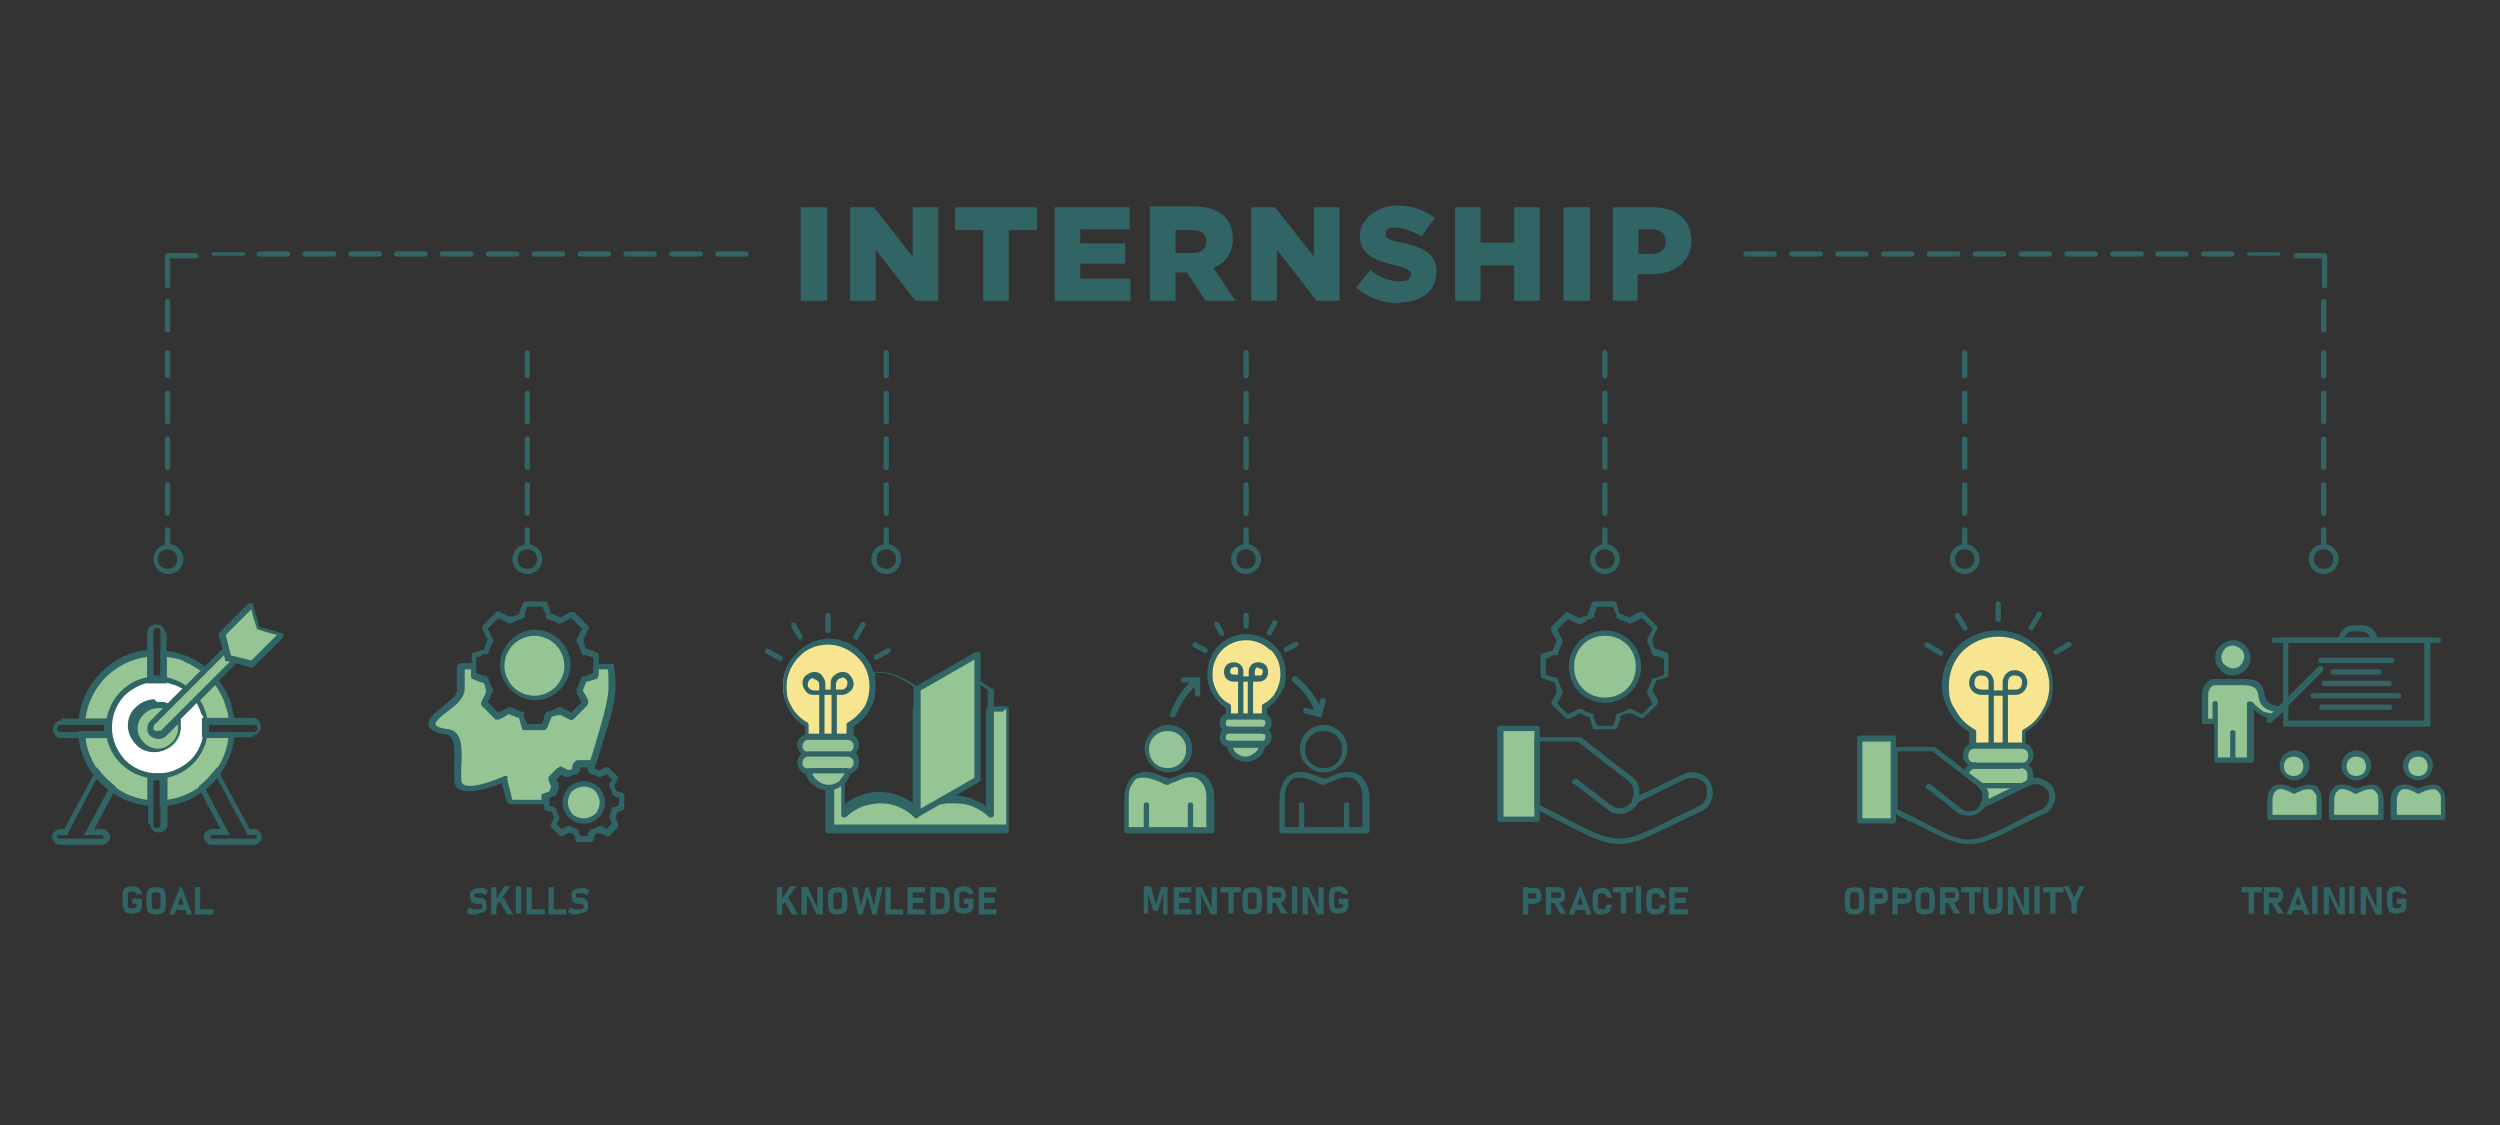 <?xml version="1.0" encoding="UTF-8"?> <svg xmlns="http://www.w3.org/2000/svg" id="_레이어_1" data-name="레이어_1" version="1.1" viewBox="0 0 283.5 127.6"><rect x="0" y="0" width="283.5" height="127.6" fill="#333333" stroke="none"/><defs><style> .st0 { fill: #fff; } .st1 { fill: #f8e592; } .st2 { fill: #316464; } .st3 { fill: #95c595; } </style></defs><path class="st2" d="M22.4,103.1h1.8v.6h-1.8v-.6ZM22.1,100.6h.6v3.1h-.6v-3.1ZM19.6,102.6h1.6v.6h-1.6v-.6ZM20.2,100.6h.4l1.2,3.1h-.6l-.7-2.1-.7,2.1h-.6l1.2-3.1ZM17.7,103.1c.1,0,.2,0,.3,0,0,0,.1-.1.2-.2,0,0,0-.2,0-.3v-.9c0-.1,0-.2,0-.3,0,0-.1-.1-.2-.2,0,0-.2,0-.3,0s-.2,0-.3,0c0,0-.1.1-.2.2,0,0,0,.2,0,.3v.9c0,.1,0,.2,0,.3,0,0,.1.1.2.2,0,0,.2,0,.3,0M17.7,103.7c-.2,0-.4,0-.6-.1-.2,0-.3-.2-.4-.4,0-.2-.1-.4-.1-.6v-.9c0-.2,0-.4.1-.6,0-.2.2-.3.4-.4.2,0,.4-.1.6-.1s.4,0,.6.1c.2,0,.3.2.4.4,0,.2.1.4.1.6v.9c0,.2,0,.4-.1.6,0,.2-.2.3-.4.4-.2,0-.4.1-.6.1M16.1,101.9v.6c0,.2,0,.4-.1.6,0,.2-.2.3-.4.4-.2,0-.4.1-.6.1s-.4,0-.6-.1c-.2,0-.3-.2-.4-.4,0-.2-.1-.4-.1-.6v-.9c0-.2,0-.4.1-.6,0-.2.2-.3.4-.4.2,0,.4-.1.6-.1s.4,0,.5.1c.2,0,.3.2.4.3.1.1.2.3.2.5h-.6c0,0,0-.1-.1-.2,0,0-.1,0-.2-.1,0,0-.1,0-.2,0-.1,0-.2,0-.3,0,0,0-.1.1-.2.2,0,0,0,.2,0,.3v.9c0,0,0,.2,0,.3,0,0,.1.1.2.2,0,0,.2,0,.3,0s.2,0,.3,0c0,0,.1-.1.2-.2,0,0,0-.2,0-.3h0c0,0-.5,0-.5,0v-.6h1.1Z"></path><path class="st2" d="M65.5,103.7c-.1,0-.3,0-.4,0-.1,0-.3,0-.4-.1-.1,0-.2-.1-.3-.2l.3-.5c.1,0,.3.2.4.2.2,0,.3,0,.5,0s.3,0,.4,0c.1,0,.2-.2.2-.3h0c0,0,0-.1,0-.2,0,0-.1,0-.2-.1,0,0-.2,0-.3,0,0,0,0,0,0,0s0,0,0,0h0c-.2,0-.4,0-.5-.1-.1,0-.2-.1-.3-.3,0-.1-.1-.3-.1-.5h0c0-.2,0-.4.1-.5,0-.1.2-.2.4-.3.2,0,.4-.1.6-.1s.2,0,.3,0c.1,0,.2,0,.3.1.1,0,.2.1.3.2l-.2.5c-.1,0-.2-.1-.4-.2-.1,0-.3,0-.4,0-.2,0-.3,0-.4,0,0,0-.1.1-.1.2h0c0,0,0,.2,0,.2,0,0,.1,0,.2.1s.2,0,.3,0c0,0,0,0,0,0,0,0,0,0,0,0,0,0,0,0,0,0,0,0,0,0,0,0,.2,0,.4,0,.5.1.1,0,.2.1.3.3,0,.1.1.3.1.5h0c0,.2,0,.4-.1.5,0,.1-.2.2-.4.3-.2,0-.4.1-.6.1M62.4,103.1h1.8v.6h-1.8v-.6ZM62.2,100.6h.6v3.1h-.6v-3.1ZM60,103.1h1.8v.6h-1.8v-.6ZM59.7,100.6h.6v3.1h-.6v-3.1ZM59.1,103.6h-.6v-3.1h.6v3.1ZM56.6,102.1l.5-.3,1.1,1.9h-.7l-.9-1.6ZM55.7,100.6h.6v3.1h-.6v-3.1ZM56,102.4l1.2-1.9h.7l-1.9,2.6v-.8ZM54,103.7c-.1,0-.3,0-.4,0-.1,0-.3,0-.4-.1-.1,0-.2-.1-.3-.2l.3-.5c.1,0,.3.2.4.2.2,0,.3,0,.5,0s.3,0,.4,0c.1,0,.2-.2.2-.3h0c0,0,0-.1,0-.2,0,0-.1,0-.2-.1,0,0-.2,0-.3,0,0,0,0,0,0,0s0,0,0,0h0c-.2,0-.4,0-.5-.1-.1,0-.3-.1-.3-.3,0-.1-.1-.3-.1-.5h0c0-.2,0-.4.1-.5,0-.1.2-.2.4-.3.2,0,.4-.1.6-.1s.2,0,.3,0c.1,0,.2,0,.3.1.1,0,.2.1.3.2l-.2.5c-.1,0-.2-.1-.4-.2-.1,0-.3,0-.4,0-.2,0-.3,0-.4,0,0,0-.1.1-.1.2h0c0,0,0,.2,0,.2,0,0,.1,0,.2.1,0,0,.2,0,.3,0,0,0,0,0,0,0,0,0,0,0,0,0,0,0,0,0,0,0,0,0,0,0,0,0,.2,0,.4,0,.5.1.1,0,.2.1.3.3,0,.1.1.3.1.5h0c0,.2,0,.4-.1.5,0,.1-.2.2-.4.3-.2,0-.4.1-.6.1"></path><path class="st2" d="M189.6,100.6h1.8v.6h-1.8v-.6ZM189.6,101.8h1.6v.6h-1.6v-.6ZM189.6,103.1h1.8v.6h-1.8v-.6ZM189.3,100.6h.6v3.1h-.6v-3.1ZM187.8,103.7c-.2,0-.4,0-.6-.1-.2,0-.3-.2-.4-.4,0-.2-.1-.4-.1-.6v-.8c0-.2,0-.4.1-.6,0-.2.2-.3.4-.4.2,0,.4-.1.6-.1s.4,0,.5.1c.2,0,.3.2.4.4,0,.2.2.3.2.6h-.6c0-.1,0-.2-.1-.3,0,0-.1-.1-.2-.2,0,0-.1,0-.2,0s-.2,0-.3,0c0,0-.1.1-.2.2,0,0,0,.2,0,.3v.8c0,.1,0,.2,0,.3,0,0,0,.1.2.2,0,0,.2,0,.3,0s.2,0,.2,0c0,0,.1,0,.2-.2,0,0,0-.2.1-.3h.6c0,.2-.1.4-.2.6,0,.2-.2.3-.4.4-.2,0-.3.1-.5.1M186.1,103.6h-.6v-3.1h.6v3.1ZM182.9,100.6h2.3v.6h-2.3v-.6ZM183.8,100.8h.6v2.8h-.6v-2.8ZM181.7,103.7c-.2,0-.4,0-.6-.1-.2,0-.3-.2-.4-.4,0-.2-.1-.4-.1-.6v-.8c0-.2,0-.4.1-.6,0-.2.2-.3.4-.4.2,0,.4-.1.6-.1s.4,0,.5.1c.2,0,.3.2.4.4,0,.2.2.3.2.6h-.6c0-.1,0-.2-.1-.3,0,0-.1-.1-.2-.2,0,0-.1,0-.2,0s-.2,0-.3,0c0,0-.1.1-.2.2,0,0,0,.2,0,.3v.8c0,.1,0,.2,0,.3,0,0,0,.1.2.2,0,0,.2,0,.3,0s.2,0,.2,0c0,0,.1,0,.2-.2,0,0,0-.2.1-.3h.6c0,.2-.1.4-.2.6,0,.2-.2.3-.4.4-.2,0-.3.1-.5.1M178.3,102.6h1.6v.6h-1.6v-.6ZM178.9,100.6h.4l1.2,3.1h-.6l-.7-2.1-.7,2.1h-.6l1.2-3.1ZM176.2,102.3h.6c0,0,.8,1.3.8,1.3h-.7l-.7-1.3ZM175.3,100.6h.6v3.1h-.6v-3.1ZM175.6,101.8h1.1c0,0,.1,0,.2,0,0,0,0,0,.1-.1,0,0,0-.1,0-.2,0,0,0-.1,0-.2,0,0,0,0-.1-.1,0,0,0,0-.2,0h-1.1v-.6h1.1c.2,0,.3,0,.4.1.1,0,.2.2.3.3,0,.1.1.3.1.5s0,.3-.1.5c0,.1-.2.2-.3.3-.1,0-.3.1-.4.1h-1.1v-.6ZM172.7,100.6h.6v3.1h-.6v-3.1ZM172.9,101.9h1c0,0,.1,0,.2,0,0,0,0,0,.1-.1,0,0,0-.1,0-.2s0-.1,0-.2c0,0,0-.1-.1-.1,0,0-.1,0-.2,0h-1v-.6h1c.2,0,.4,0,.5.1.1,0,.3.2.3.3,0,.1.1.3.1.5s0,.4-.1.5c0,.1-.2.3-.3.3-.1,0-.3.1-.5.1h-1v-.6Z"></path><path class="st2" d="M235.5,102.4v1.2h-.6v-1.2l-.9-1.9h.6l.6,1.3.6-1.3h.6l-.9,1.9ZM231.7,100.6h2.3v.6h-2.3v-.6ZM232.5,100.8h.6v2.8h-.6v-2.8ZM231.3,103.6h-.6v-3.1h.6v3.1ZM227.7,100.6h.7l1.1,2.4h0c0,0,0-2.4,0-2.4h.6v3.1h-.7l-1.1-2.3h0c0,0,0,2.3,0,2.3h-.6v-3.1ZM226,103.7c-.2,0-.4,0-.6-.1-.2,0-.3-.2-.4-.4,0-.2-.1-.4-.1-.6v-2h.6v2c0,.2,0,.3.1.4,0,0,.2.1.4.1s.3,0,.4-.1c0,0,.1-.2.1-.4v-2h.6v2c0,.2,0,.4-.1.6,0,.2-.2.3-.4.4-.2,0-.4.1-.6.1M222.4,100.6h2.3v.6h-2.3v-.6ZM223.3,100.8h.6v2.8h-.6v-2.8ZM220.9,102.3h.6c0,0,.8,1.3.8,1.3h-.7l-.7-1.3ZM220,100.6h.6v3.1h-.6v-3.1ZM220.3,101.8h1.1c0,0,.1,0,.2,0,0,0,0,0,.1-.1,0,0,0-.1,0-.2,0,0,0-.1,0-.2,0,0,0,0-.1-.1,0,0,0,0-.2,0h-1.1v-.6h1.1c.2,0,.3,0,.4.1.1,0,.2.2.3.3,0,.1.1.3.1.5s0,.3-.1.5c0,.1-.2.2-.3.3-.1,0-.3.1-.4.1h-1.1v-.6ZM218.3,103.1c.1,0,.2,0,.3,0,0,0,.1-.1.2-.2,0,0,0-.2,0-.3v-.9c0-.1,0-.2,0-.3,0,0-.1-.1-.2-.2,0,0-.2,0-.3,0s-.2,0-.3,0c0,0-.1.1-.2.2,0,0,0,.2,0,.3v.9c0,.1,0,.2,0,.3,0,0,.1.1.2.2,0,0,.2,0,.3,0M218.3,103.7c-.2,0-.4,0-.6-.1-.2,0-.3-.2-.4-.4,0-.2-.1-.4-.1-.6v-.9c0-.2,0-.4.1-.6,0-.2.2-.3.4-.4.2,0,.4-.1.6-.1s.4,0,.6.1c.2,0,.3.2.4.4,0,.2.1.4.1.6v.9c0,.2,0,.4-.1.6,0,.2-.2.3-.4.4-.2,0-.4.1-.6.1M214.6,100.6h.6v3.1h-.6v-3.1ZM214.9,101.9h1c0,0,.1,0,.2,0,0,0,0,0,.1-.1,0,0,0-.1,0-.2s0-.1,0-.2c0,0,0-.1-.1-.1,0,0-.1,0-.2,0h-1v-.6h1c.2,0,.4,0,.5.1.1,0,.3.2.3.3,0,.1.1.3.1.5s0,.4-.1.5c0,.1-.2.3-.3.3-.1,0-.3.1-.5.1h-1v-.6ZM212,100.6h.6v3.1h-.6v-3.1ZM212.2,101.9h1c0,0,.1,0,.2,0,0,0,0,0,.1-.1,0,0,0-.1,0-.2s0-.1,0-.2c0,0,0-.1-.1-.1,0,0-.1,0-.2,0h-1v-.6h1c.2,0,.4,0,.5.1.1,0,.3.2.3.3,0,.1.1.3.1.5s0,.4-.1.5c0,.1-.2.3-.3.3-.1,0-.3.1-.5.1h-1v-.6ZM210.3,103.1c.1,0,.2,0,.3,0,0,0,.1-.1.2-.2,0,0,0-.2,0-.3v-.9c0-.1,0-.2,0-.3,0,0-.1-.1-.2-.2,0,0-.2,0-.3,0s-.2,0-.3,0c0,0-.1.1-.2.2,0,0,0,.2,0,.3v.9c0,.1,0,.2,0,.3,0,0,.1.1.2.2,0,0,.2,0,.3,0M210.3,103.7c-.2,0-.4,0-.6-.1-.2,0-.3-.2-.4-.4,0-.2-.1-.4-.1-.6v-.9c0-.2,0-.4.1-.6,0-.2.2-.3.4-.4.2,0,.4-.1.6-.1s.4,0,.6.1c.2,0,.3.2.4.4,0,.2.1.4.1.6v.9c0,.2,0,.4-.1.6,0,.2-.2.3-.4.4-.2,0-.4.1-.6.1"></path><path class="st2" d="M111.2,100.6h1.8v.6h-1.8v-.6ZM111.2,101.8h1.6v.6h-1.6v-.6ZM111.2,103.1h1.8v.6h-1.8v-.6ZM111,100.6h.6v3.1h-.6v-3.1ZM110.4,101.9v.6c0,.2,0,.4-.1.6,0,.2-.2.3-.4.4-.2,0-.4.1-.6.1s-.4,0-.6-.1c-.2,0-.3-.2-.4-.4,0-.2-.1-.4-.1-.6v-.9c0-.2,0-.4.1-.6,0-.2.2-.3.4-.4.2,0,.4-.1.6-.1s.4,0,.5.1c.2,0,.3.2.4.3.1.1.2.3.2.5h-.6c0,0,0-.1-.1-.2,0,0-.1,0-.2-.1,0,0-.1,0-.2,0-.1,0-.2,0-.3,0,0,0-.1.1-.2.2,0,0,0,.2,0,.3v.9c0,0,0,.2,0,.3,0,0,.1.1.2.2,0,0,.2,0,.3,0s.2,0,.3,0c0,0,.1-.1.2-.2,0,0,0-.2,0-.3h0c0,0-.5,0-.5,0v-.6h1.1ZM105.5,100.6h.6v3.1h-.6v-3.1ZM105.8,103.1h.7c.2,0,.3,0,.4-.1.1,0,.2-.2.2-.4v-.9c0-.2,0-.3-.2-.4-.1,0-.3-.1-.4-.1h-.7v-.6h.7c.3,0,.5,0,.7.1.2,0,.3.2.4.4,0,.2.1.4.1.6v.9c0,.2,0,.4-.1.6,0,.2-.2.3-.4.4-.2,0-.4.1-.7.1h-.7v-.6ZM103.1,100.6h1.8v.6h-1.8v-.6ZM103.1,101.8h1.6v.6h-1.6v-.6ZM103.1,103.1h1.8v.6h-1.8v-.6ZM102.9,100.6h.6v3.1h-.6v-3.1ZM100.6,103.1h1.8v.6h-1.8v-.6ZM100.4,100.6h.6v3.1h-.6v-3.1ZM98,100.6h.5l.6,2.1.4-2.1h.6l-.7,3.1h-.5l-.5-2.1-.6,2.1h-.5l-.7-3.1h.6l.4,2.1.6-2.1ZM95,103.1c.1,0,.2,0,.3,0,0,0,.1-.1.2-.2,0,0,0-.2,0-.3v-.9c0-.1,0-.2,0-.3,0,0-.1-.1-.2-.2,0,0-.2,0-.3,0s-.2,0-.3,0c0,0-.1.1-.2.2,0,0,0,.2,0,.3v.9c0,.1,0,.2,0,.3,0,0,.1.1.2.2,0,0,.2,0,.3,0M95,103.7c-.2,0-.4,0-.6-.1-.2,0-.3-.2-.4-.4,0-.2-.1-.4-.1-.6v-.9c0-.2,0-.4.1-.6,0-.2.2-.3.4-.4.2,0,.4-.1.6-.1s.4,0,.6.1c.2,0,.3.2.4.4,0,.2.1.4.1.6v.9c0,.2,0,.4-.1.6,0,.2-.2.3-.4.4-.2,0-.4.1-.6.1M90.9,100.6h.7l1.1,2.4h0c0,0,0-2.4,0-2.4h.6v3.1h-.7l-1.1-2.3h0c0,0,0,2.3,0,2.3h-.6v-3.1ZM88.9,102.1l.5-.3,1.1,1.9h-.7l-.9-1.6ZM88.1,100.6h.6v3.1h-.6v-3.1ZM88.4,102.4l1.2-1.9h.7l-1.9,2.6v-.8Z"></path><path class="st2" d="M152.9,101.9v.6c0,.2,0,.4-.1.6,0,.2-.2.3-.4.4-.2,0-.4.1-.6.1s-.4,0-.6-.1c-.2,0-.3-.2-.4-.4,0-.2-.1-.4-.1-.6v-.9c0-.2,0-.4.1-.6,0-.2.2-.3.4-.4.2,0,.4-.1.6-.1s.4,0,.5.1c.2,0,.3.2.4.3.1.1.2.3.2.5h-.6c0,0,0-.1-.1-.2,0,0-.1,0-.2-.1,0,0-.1,0-.2,0-.1,0-.2,0-.3,0,0,0-.1.1-.2.2,0,0,0,.2,0,.3v.9c0,0,0,.2,0,.3,0,0,.1.1.2.2,0,0,.2,0,.3,0s.2,0,.3,0c0,0,.1-.1.2-.2,0,0,0-.2,0-.3h0c0,0-.5,0-.5,0v-.6h1.1ZM147.7,100.6h.7l1.1,2.4h0c0,0,0-2.4,0-2.4h.6v3.1h-.7l-1.1-2.3h0c0,0,0,2.3,0,2.3h-.6v-3.1ZM147.1,103.6h-.6v-3.1h.6v3.1ZM144.6,102.3h.6c0,0,.8,1.3.8,1.3h-.7l-.7-1.3ZM143.7,100.5h.6v3.1h-.6v-3.1ZM143.9,101.8h1.1c0,0,.1,0,.2,0,0,0,0,0,.1-.1,0,0,0-.1,0-.2,0,0,0-.1,0-.2,0,0,0,0-.1-.1,0,0,0,0-.2,0h-1.1v-.6h1.1c.2,0,.3,0,.4.1.1,0,.2.2.3.3,0,.1.1.3.1.5s0,.3-.1.5c0,.1-.2.2-.3.3-.1,0-.3.1-.4.1h-1.1v-.6ZM142,103.1c.1,0,.2,0,.3,0,0,0,.1-.1.2-.2,0,0,0-.2,0-.3v-.9c0-.1,0-.2,0-.3,0,0-.1-.1-.2-.2,0,0-.2,0-.3,0s-.2,0-.3,0c0,0-.1.1-.2.2,0,0,0,.2,0,.3v.9c0,.1,0,.2,0,.3,0,0,.1.1.2.2,0,0,.2,0,.3,0M142,103.7c-.2,0-.4,0-.6-.1-.2,0-.3-.2-.4-.4,0-.2-.1-.4-.1-.6v-.9c0-.2,0-.4.1-.6,0-.2.2-.3.4-.4.2,0,.4-.1.6-.1s.4,0,.6.1c.2,0,.3.2.4.4,0,.2.1.4.1.6v.9c0,.2,0,.4-.1.6,0,.2-.2.3-.4.4-.2,0-.4.1-.6.1M138.4,100.6h2.3v.6h-2.3v-.6ZM139.3,100.8h.6v2.8h-.6v-2.8ZM135.6,100.6h.7l1.1,2.4h0c0,0,0-2.4,0-2.4h.6v3.1h-.7l-1.1-2.3h0c0,0,0,2.3,0,2.3h-.6v-3.1ZM133.3,100.6h1.8v.6h-1.8v-.6ZM133.3,101.8h1.6v.6h-1.6v-.6ZM133.3,103.1h1.8v.6h-1.8v-.6ZM133.1,100.6h.6v3.1h-.6v-3.1ZM131.6,100.6h.8v3.1h-.5v-2.4h0c0,.1-.6,2-.6,2h-.5l-.6-1.9v-.2s0,2.4,0,2.4h-.5v-3.1h.8l.6,2.1.6-2.1Z"></path><path class="st2" d="M182.8,62.6c-.2-.2-.5-.3-.8-.3s-.6.1-.8.3c-.2.2-.3.5-.3.8s.1.6.3.8c.2.2.5.3.8.3s.6-.1.8-.3c.2-.2.3-.5.3-.8s-.1-.6-.3-.8M182,61.7c.5,0,.9.2,1.2.5.3.3.5.8.5,1.2s-.2.9-.5,1.2c-.3.3-.8.5-1.2.5s-.9-.2-1.2-.5c-.3-.3-.5-.8-.5-1.2s.2-.9.5-1.2c.3-.3.8-.5,1.2-.5"></path><path class="st2" d="M142.1,62.6c-.2-.2-.5-.3-.8-.3s-.6.1-.8.3c-.2.2-.3.5-.3.8s.1.6.3.8c.2.2.5.3.8.3s.6-.1.8-.3c.2-.2.3-.5.3-.8s-.1-.6-.3-.8M141.3,61.7c.5,0,.9.2,1.2.5.3.3.5.8.5,1.2s-.2.9-.5,1.2c-.3.3-.8.5-1.2.5s-.9-.2-1.2-.5c-.3-.3-.5-.8-.5-1.2s.2-.9.5-1.2c.3-.3.8-.5,1.2-.5"></path><path class="st2" d="M101.3,62.6c-.2-.2-.5-.3-.8-.3s-.6.1-.8.3c-.2.2-.3.5-.3.8s.1.6.3.8c.2.2.5.3.8.3s.6-.1.8-.3c.2-.2.3-.5.3-.8s-.1-.6-.3-.8M100.5,61.7c.5,0,.9.2,1.2.5.3.3.5.8.5,1.2s-.2.9-.5,1.2c-.3.3-.8.5-1.2.5s-.9-.2-1.2-.5c-.3-.3-.5-.8-.5-1.2s.2-.9.5-1.2c.3-.3.8-.5,1.2-.5"></path><path class="st2" d="M60.6,62.6c-.2-.2-.5-.3-.8-.3s-.6.1-.8.3c-.2.2-.3.5-.3.8s.1.6.3.8c.2.2.5.3.8.3s.6-.1.8-.3c.2-.2.3-.5.3-.8s-.1-.6-.3-.8M59.8,61.7c.5,0,.9.2,1.2.5.3.3.5.8.5,1.2s-.2.9-.5,1.2c-.3.3-.8.5-1.2.5s-.9-.2-1.2-.5c-.3-.3-.5-.8-.5-1.2s.2-.9.5-1.2c.3-.3.8-.5,1.2-.5"></path><path class="st2" d="M19.8,62.6c-.2-.2-.5-.3-.8-.3s-.6.1-.8.3c-.2.2-.3.5-.3.8s.1.6.3.8c.2.2.5.3.8.3s.6-.1.8-.3c.2-.2.3-.5.3-.8s-.1-.6-.3-.8M19.1,61.7c.5,0,.9.2,1.2.5.3.3.5.8.5,1.2s-.2.9-.5,1.2c-.3.3-.8.5-1.2.5s-.9-.2-1.2-.5c-.3-.3-.5-.8-.5-1.2s.2-.9.5-1.2c.3-.3.8-.5,1.2-.5"></path><path class="st2" d="M264.3,62.6c-.2-.2-.5-.3-.8-.3s-.6.1-.8.3c-.2.2-.3.5-.3.8s.1.6.3.8c.2.2.5.3.8.3s.6-.1.8-.3c.2-.2.3-.5.3-.8s-.1-.6-.3-.8M263.5,61.7c.5,0,.9.2,1.2.5.3.3.5.8.5,1.2s-.2.9-.5,1.2c-.3.3-.8.5-1.2.5s-.9-.2-1.2-.5c-.3-.3-.5-.8-.5-1.2s.2-.9.5-1.2c.3-.3.8-.5,1.2-.5"></path><path class="st2" d="M223.6,62.6c-.2-.2-.5-.3-.8-.3s-.6.1-.8.3c-.2.2-.3.5-.3.8s.1.6.3.8c.2.2.5.3.8.3s.6-.1.8-.3c.2-.2.3-.5.3-.8s-.1-.6-.3-.8M222.8,61.7c.5,0,.9.2,1.2.5.3.3.5.8.5,1.2s-.2.9-.5,1.2c-.3.3-.8.5-1.2.5s-.9-.2-1.2-.5c-.3-.3-.5-.8-.5-1.2s.2-.9.5-1.2c.3-.3.8-.5,1.2-.5"></path><path class="st2" d="M272.9,101.9v.6c0,.2,0,.4-.1.6,0,.2-.2.3-.4.4-.2,0-.4.1-.6.1s-.4,0-.6-.1c-.2,0-.3-.2-.4-.4,0-.2-.1-.4-.1-.6v-.9c0-.2,0-.4.1-.6,0-.2.2-.3.4-.4.2,0,.4-.1.6-.1s.4,0,.5.1c.2,0,.3.2.4.3.1.1.2.3.2.5h-.6c0,0,0-.1-.1-.2,0,0-.1,0-.2-.1,0,0-.1,0-.2,0-.1,0-.2,0-.3,0,0,0-.1.1-.2.2,0,0,0,.2,0,.3v.9c0,0,0,.2,0,.3,0,0,.1.1.2.2,0,0,.2,0,.3,0s.2,0,.3,0c0,0,.1-.1.2-.2s0-.2,0-.3h0c0,0-.5,0-.5,0v-.6h1.1ZM267.7,100.6h.7l1.1,2.4h0c0,0,0-2.4,0-2.4h.6v3.1h-.7l-1.1-2.3h0c0,0,0,2.3,0,2.3h-.6v-3.1ZM267,103.6h-.6v-3.1h.6v3.1ZM263.5,100.6h.7l1.1,2.4h0c0,0,0-2.4,0-2.4h.6v3.1h-.7l-1.1-2.3h0c0,0,0,2.3,0,2.3h-.6v-3.1ZM262.8,103.6h-.6v-3.1h.6v3.1ZM259.7,102.6h1.6v.6h-1.6v-.6ZM260.3,100.6h.4l1.2,3.1h-.6l-.7-2.1-.7,2.1h-.6l1.2-3.1ZM257.6,102.3h.6c0,0,.8,1.3.8,1.3h-.7l-.7-1.3ZM256.7,100.6h.6v3.1h-.6v-3.1ZM257,101.8h1.1c0,0,.1,0,.2,0,0,0,0,0,.1-.1,0,0,0-.1,0-.2,0,0,0-.1,0-.2,0,0,0,0-.1-.1,0,0,0,0-.2,0h-1.1v-.6h1.1c.2,0,.3,0,.4.1.1,0,.2.2.3.3,0,.1.1.3.1.5s0,.3-.1.5c0,.1-.2.2-.3.3-.1,0-.3.1-.4.1h-1.1v-.6ZM254.2,100.6h2.3v.6h-2.3v-.6ZM255,100.8h.6v2.8h-.6v-2.8Z"></path><path class="st3" d="M114.1,80.4h-1.6v11.9h0c-1.1-1.1-2.5-1.8-4.2-1.8s-1,0-1.5.2l4.1-2.4-6.8,3.9v-11.9h0v11.9h0c-1.1-1.1-2.5-1.8-4.2-1.8s-3.1.7-4.2,1.8h0v-3.7c-.4.4-1,.7-1.6.7v4.9h20.2v-13.8Z"></path><path class="st2" d="M112.5,80.1h1.6c.2,0,.3.1.3.3v13.8c0,.2-.1.3-.3.3h-20.2c-.2,0-.3-.1-.3-.3v-4.9c0-.2.1-.3.3-.3.3,0,.5,0,.8-.1.2,0,.5-.2.6-.4,0,0,0,0,0,0h0s0,0,0,0h0s0,0,0,0h0s0,0,0,0h0c.1,0,.3,0,.4,0,0,0,0,.2,0,.2v3c.5-.4,1-.7,1.5-.9.7-.3,1.5-.5,2.4-.5s1.7.2,2.4.5c.5.2,1.1.5,1.5.9v-11.2c0-.2.1-.3.3-.3h0c.2,0,.3.1.3.3v11.3l6.3-3.6.3.6-2.7,1.6c.8,0,1.6.2,2.3.5.6.2,1.1.5,1.5.9v-11.2c0-.2.1-.3.3-.3M113.7,80.7h-1v11.5c0,.2-.1.3-.3.3h0c0,0-.2,0-.2-.1-.5-.5-1.1-.9-1.8-1.2-.7-.3-1.4-.4-2.1-.4s-.5,0-.7,0c-.2,0-.4,0-.6.1l-2.7,1.5c0,0-.1,0-.2,0,0,0,0,0,0,0h0c0,0-.2,0-.2-.1-.5-.5-1.1-.9-1.8-1.2-.7-.3-1.4-.4-2.1-.4s-1.5.2-2.1.4c-.7.3-1.3.7-1.8,1.2,0,0-.1,0-.2,0h0s0,0,0,0c-.2,0-.3-.1-.3-.3v-3c0,0-.2.1-.3.1-.2,0-.4.1-.7.2v4.2h19.5v-13.1Z"></path><path class="st2" d="M112.1,78.3c-.2-.1-.5-.4-1-.7v10.7c0,.1,0,.2-.2.3l-2.7,1.6c.8,0,1.6.2,2.3.5.6.2,1.1.5,1.5.9v-13.3ZM112.6,77.9s0,0,0,0c0,0,.1.2.1.3v14.2c0,.2-.1.3-.3.3h0c0,0-.2,0-.2,0-.5-.5-1.1-.9-1.8-1.2-.7-.3-1.4-.4-2.1-.4s-.5,0-.7,0c-.2,0-.4,0-.7.1-.1,0-.3,0-.4-.1,0-.2,0-.4.1-.4l3.9-2.3v-11.1h0s0,0,0-.1c0-.2.3-.2.4-.1.9.5,1.5,1,1.7,1.1"></path><path class="st2" d="M99.3,76.7s0,0-.1,0c0,.1,0,.2,0,.3,0,.2,0,.5,0,.7,0,1-.3,1.9-.7,2.7-.4.8-1.1,1.4-1.8,1.9v1c.1,0,.2.1.3.2.2.2.4.6.4.9s-.1.7-.4.9c0,0,0,0,0,0,0,0,0,0,0,0,.2.2.4.6.4.9s-.1.7-.4.9c-.2.2-.4.3-.6.3,0,.2-.1.4-.2.5-.1.2-.2.4-.4.5v2.8c.5-.4,1-.7,1.5-.9.7-.3,1.5-.5,2.4-.5s1.7.2,2.4.5c.6.2,1.1.5,1.5.9v-13.3c-.5-.4-2.1-1.6-3.9-1.6s-.3,0-.5,0M98.7,76.2c.2,0,.3,0,.5,0,.2,0,.4,0,.5,0,2.2,0,4.2,1.6,4.4,1.8,0,0,.1.2.1.3v14.2c0,.2-.1.3-.3.3h0c0,0-.2,0-.2-.1-.5-.5-1.1-.9-1.8-1.2-.7-.3-1.4-.4-2.1-.4s-1.5.2-2.1.4c-.7.3-1.3.7-1.8,1.2,0,0-.1,0-.2,0h0s0,0,0,0c-.2,0-.3-.1-.3-.3v-3.7c0,0,0-.2,0-.2.1-.1.3-.3.4-.5,0-.2.2-.4.2-.6,0-.1.1-.2.3-.3h0c.2,0,.3,0,.5-.2.1-.1.2-.3.2-.5s0-.3-.2-.5c-.1-.1-.3-.2-.5-.2v-.6c.2,0,.3,0,.5-.2.1-.1.2-.3.2-.5s0-.3-.2-.5c-.1-.1-.3-.2-.5-.2v-.3h0v-1.4c0-.1,0-.2.2-.3.7-.4,1.3-1,1.7-1.7.4-.7.6-1.5.6-2.4s0-.4,0-.6c0-.2,0-.4-.1-.6,0-.2,0-.4.2-.4,0,0,0,0,0,0"></path><polygon class="st3" points="110.8 74.2 104 78.1 104 92.3 110.8 88.4 110.8 74.2"></polygon><path class="st2" d="M103.9,77.8l6.8-3.9c0,0,.1,0,.2,0,.2,0,.3.1.3.3v14.2c0,.1,0,.2-.2.3l-6.8,3.9c0,0-.1,0-.2,0-.2,0-.3-.1-.3-.3v-14.2h0c0-.1,0-.2.2-.3M110.5,74.8l-6.1,3.5v13.4l6.1-3.5v-13.4Z"></path><path class="st1" d="M93.9,72.8c2.8,0,5,2.2,5,5s-1,3.5-2.6,4.4v1.4h-4.9v-1.4c-1.5-.9-2.6-2.5-2.6-4.4,0-2.8,2.2-5,5-5"></path><path class="st2" d="M97.2,74.5c-.8-.8-2-1.4-3.3-1.4s-2.5.5-3.3,1.4c-.8.8-1.4,2-1.4,3.3s.2,1.7.6,2.4c.4.7,1,1.3,1.7,1.7.1,0,.2.2.2.3v1.1h4.3v-1.1h0c0-.1,0-.2.2-.3.7-.4,1.3-1,1.8-1.7.4-.7.6-1.5.6-2.4,0-1.3-.5-2.5-1.4-3.3M93.9,72.4c1.5,0,2.8.6,3.8,1.6s1.6,2.3,1.6,3.8-.3,1.9-.7,2.7c-.4.8-1.1,1.4-1.8,1.9v1.2c0,.2-.1.3-.3.3h-4.9c-.2,0-.3-.1-.3-.3v-1.2c-.8-.5-1.4-1.1-1.8-1.9-.5-.8-.7-1.7-.7-2.7,0-1.5.6-2.8,1.6-3.8,1-1,2.3-1.6,3.8-1.6"></path><path class="st2" d="M92.3,76.9h0c-.2,0-.3,0-.5.2-.1.1-.2.3-.2.5s0,.3.2.5c.1.1.3.2.5.2h.6v-.6c0-.2,0-.3-.2-.5-.1-.1-.3-.2-.5-.2M92.3,76.2h0c.4,0,.7.1.9.4.2.2.4.6.4.9v1c0,.2-.1.3-.3.3h-1c-.4,0-.7-.1-.9-.4-.2-.2-.4-.6-.4-.9s.1-.7.4-.9c.2-.2.6-.4.9-.4"></path><path class="st2" d="M95.5,76.2h0c.4,0,.7.1.9.4.2.2.4.6.4.9s-.1.7-.4.9c-.2.2-.6.4-.9.4h-1c-.2,0-.3-.1-.3-.3v-1c0-.4.1-.7.4-.9.2-.2.6-.4.9-.4M95.5,76.9h0c-.2,0-.3,0-.5.2-.1.1-.2.3-.2.5v.6h.6c.2,0,.3,0,.5-.2.1-.1.2-.3.2-.5s0-.3-.2-.5c-.1-.1-.3-.2-.5-.2"></path><path class="st2" d="M92.9,78.5c0-.2.1-.3.3-.3s.3.1.3.3v5c0,.2-.1.3-.3.3s-.3-.1-.3-.3v-5Z"></path><path class="st2" d="M94.3,78.5c0-.2.1-.3.3-.3s.3.1.3.3v5c0,.2-.1.3-.3.3s-.3-.1-.3-.3v-5Z"></path><path class="st2" d="M93.2,78.8c-.2,0-.3-.1-.3-.3s.1-.3.3-.3h1.3c.2,0,.3.1.3.3s-.1.3-.3.3h-1.3Z"></path><path class="st3" d="M91.7,83.5h4.4c.5,0,1,.4,1,1s-.4,1-1,1h-4.4c-.5,0-1-.4-1-1s.4-1,1-1"></path><path class="st2" d="M96.1,83.9h-4.4c-.2,0-.3,0-.5.2-.1.1-.2.3-.2.5s0,.3.2.5c.1.1.3.2.5.2h4.4c.2,0,.3,0,.5-.2.1-.1.2-.3.2-.5s0-.3-.2-.5c-.1-.1-.3-.2-.5-.2M91.7,83.2h4.4c.4,0,.7.1.9.4.2.2.4.6.4.9s-.1.7-.4.9c-.2.2-.6.4-.9.4h-4.4c-.4,0-.7-.1-.9-.4-.2-.2-.4-.6-.4-.9s.1-.7.4-.9c.2-.2.6-.4.9-.4"></path><path class="st3" d="M91.7,85.5h4.4c.5,0,1,.4,1,1s-.4,1-1,1h-4.4c-.5,0-1-.4-1-1s.4-1,1-1"></path><path class="st2" d="M96.1,85.8h-4.4c-.2,0-.3,0-.5.2-.1.1-.2.3-.2.5s0,.3.2.5c.1.1.3.2.5.2h4.4c.2,0,.3,0,.5-.2.1-.1.2-.3.2-.5s0-.3-.2-.5c-.1-.1-.3-.2-.5-.2M91.7,85.2h4.4c.4,0,.7.1.9.4.2.2.4.6.4.9s-.1.7-.4.9c-.2.2-.6.4-.9.4h-4.4c-.4,0-.7-.1-.9-.4-.2-.2-.4-.6-.4-.9s.1-.7.4-.9c.2-.2.6-.4.9-.4"></path><path class="st3" d="M96.2,87.4c-.2,1.1-1.1,1.9-2.3,1.9s-2.1-.8-2.3-1.9h4.5Z"></path><path class="st2" d="M95.2,88.5c.2-.2.4-.5.6-.8h-3.7c.1.3.3.6.6.8.3.3.8.5,1.3.5s.9-.2,1.3-.5M96.5,87.5c-.1.6-.4,1.1-.9,1.5-.5.4-1,.6-1.7.6s-1.2-.2-1.7-.6c-.5-.4-.8-.9-.9-1.5,0-.2,0-.3.3-.4,0,0,0,0,0,0h0s4.5,0,4.5,0c.2,0,.3.1.3.3s0,0,0,0"></path><path class="st2" d="M93.6,69.8c0-.2.1-.3.3-.3s.3.1.3.3v1.7c0,.2-.1.3-.3.3s-.3-.1-.3-.3v-1.7Z"></path><path class="st2" d="M100.6,73.5c.2,0,.4,0,.4.1,0,.2,0,.4-.1.4l-1.4.8c-.2,0-.4,0-.4-.1,0-.2,0-.4.1-.4l1.4-.8Z"></path><path class="st2" d="M89.7,71c0-.2,0-.4.1-.4.2,0,.4,0,.4.1l.8,1.4c0,.2,0,.4-.1.4-.2,0-.4,0-.4-.1l-.8-1.4Z"></path><path class="st2" d="M97.6,70.7c0-.2.3-.2.4-.1.2,0,.2.3.1.4l-.8,1.4c0,.2-.3.2-.4.1-.2,0-.2-.3-.1-.4l.8-1.4Z"></path><path class="st2" d="M86.9,74.1c-.2,0-.2-.3-.1-.4,0-.2.3-.2.4-.1l1.4.8c.2,0,.2.3.1.4,0,.2-.3.2-.4.1l-1.4-.8Z"></path><path class="st3" d="M18.5,74.1c1.8.1,3.4.8,4.7,1.9l-6,6c-.3.3-.3.8,0,1.2.3.3.8.3,1.2,0l6-6c1.1,1.3,1.7,2.9,1.9,4.7h-2.9c0,.5,0,1,0,1.4h2.9c-.3,4.1-3.6,7.4-7.7,7.7v-2.9c-.5,0-1,0-1.4,0v2.9c-4.1-.3-7.4-3.6-7.7-7.7h2.9c0-.5,0-1,0-1.4h-2.9c.3-4.1,3.6-7.4,7.7-7.7v2.9c.5,0,1,0,1.4,0v-2.9Z"></path><path class="st2" d="M20.9,75c-.6-.3-1.3-.4-2-.5v2.9h-.4c-.2,0-.4,0-.7,0s-.5,0-.7,0h-.4s0-.3,0-.3v-2.6c-1.8.2-3.5,1.1-4.7,2.3-1.2,1.2-2.1,2.9-2.3,4.7h2.9v.4c0,.2,0,.4,0,.7s0,.5,0,.7v.4s-.3,0-.3,0h-2.6c.2,1.8,1.1,3.5,2.3,4.7,1.2,1.2,2.9,2.1,4.7,2.3v-2.9h.4c.2,0,.4,0,.7,0s.5,0,.7,0h.4s0,.3,0,.3v2.6c1.8-.2,3.5-1.1,4.7-2.3,1.2-1.2,2.1-2.9,2.3-4.7h-2.9v-.4c0-.2,0-.4,0-.7s0-.5,0-.7v-.4s.3,0,.3,0h2.6c0-.7-.3-1.4-.5-2-.3-.7-.6-1.3-1-1.8l-5.7,5.7c-.2.2-.5.3-.8.3s-.6-.1-.8-.3c-.2-.2-.3-.5-.3-.8s.1-.6.3-.8l5.7-5.7c-.6-.4-1.2-.8-1.8-1M18.6,73.8c.9,0,1.8.3,2.6.6.8.3,1.6.8,2.3,1.4l.3.2-.3.3-6,6c0,0-.1.2-.1.3s0,.3.1.3c0,0,.2.1.3.1s.3,0,.3-.1l6-6,.3-.3.2.3c.6.7,1,1.4,1.4,2.3.3.8.5,1.7.6,2.6v.4s-.3,0-.3,0h-2.6c0,.1,0,.3,0,.4s0,.3,0,.4h2.9v.4c-.2,2.1-1.1,4-2.6,5.5-1.4,1.4-3.3,2.4-5.5,2.5h-.4s0-.3,0-.3v-2.6c-.1,0-.3,0-.4,0s-.3,0-.4,0v2.9h-.4c-2.1-.2-4-1.1-5.5-2.6-1.4-1.4-2.4-3.3-2.5-5.5v-.4s.3,0,.3,0h2.6c0-.1,0-.3,0-.4s0-.3,0-.4h-2.9v-.4c.2-2.1,1.1-4,2.6-5.5,1.4-1.4,3.3-2.4,5.5-2.5h.4s0,.3,0,.3v2.6c.1,0,.3,0,.4,0s.3,0,.4,0v-2.9h.4Z"></path><path class="st0" d="M17.8,77c1.2,0,2.4.4,3.3,1.1l-3.9,3.9c-.3.3-.3.8,0,1.2.3.3.8.3,1.2,0l3.9-3.9c.7.9,1.1,2.1,1.1,3.3,0,3.1-2.5,5.5-5.5,5.5s-5.5-2.5-5.5-5.5,2.5-5.5,5.5-5.5"></path><path class="st2" d="M19.5,77.6c-.5-.2-1.1-.3-1.6-.3-1.4,0-2.7.6-3.7,1.5-.9.9-1.5,2.2-1.5,3.7s.6,2.7,1.5,3.7c.9.9,2.2,1.5,3.7,1.5s2.7-.6,3.7-1.5c.9-.9,1.5-2.2,1.5-3.7s0-1.1-.3-1.6c-.1-.4-.3-.8-.5-1.2l-3.6,3.6c-.2.2-.5.3-.8.3s-.6-.1-.8-.3c-.2-.2-.3-.5-.3-.8s.1-.6.3-.8l3.6-3.6c-.4-.2-.7-.4-1.2-.5M17.8,76.7c.6,0,1.3.1,1.8.3.6.2,1.2.5,1.7.9l.3.2-.3.3-3.9,3.9c0,0-.1.2-.1.3s0,.3.1.3c0,0,.2.1.3.1s.3,0,.3-.1l3.9-3.9.3-.3.2.3c.4.5.7,1.1.9,1.7.2.6.3,1.2.3,1.8,0,1.6-.7,3.1-1.7,4.1-1.1,1.1-2.5,1.7-4.1,1.7s-3.1-.7-4.1-1.7c-1.1-1.1-1.7-2.5-1.7-4.1s.7-3.1,1.7-4.1c1.1-1.1,2.5-1.7,4.1-1.7"></path><path class="st3" d="M17.8,79.9c.4,0,.8.1,1.2.3l-1.8,1.8c-.3.3-.3.8,0,1.2.3.3.8.3,1.2,0l1.8-1.8c.2.4.3.8.3,1.2,0,1.4-1.2,2.6-2.6,2.6s-2.6-1.2-2.6-2.6,1.2-2.6,2.6-2.6"></path><path class="st2" d="M18.4,80.3c-.2,0-.4,0-.5,0-.6,0-1.2.3-1.6.7-.4.4-.7,1-.7,1.6s.3,1.2.7,1.6c.4.4,1,.7,1.6.7s1.2-.3,1.6-.7c.4-.4.7-1,.7-1.6s0-.4,0-.5c0,0,0,0,0,0l-1.4,1.4c-.2.2-.5.3-.8.3s-.6-.1-.8-.3c-.2-.2-.3-.5-.3-.8s.1-.6.3-.8l1.4-1.4s0,0,0,0M17.8,79.6c.2,0,.5,0,.7,0,.2,0,.4.1.6.2l.4.2-.3.3-1.8,1.8c0,0-.1.2-.1.3s0,.3.1.3c0,0,.2.1.3.1s.3,0,.3-.1l1.8-1.8.3-.3.2.4c.1.2.2.4.2.6,0,.2,0,.4,0,.7,0,.8-.3,1.6-.9,2.1-.5.5-1.3.9-2.1.9s-1.6-.3-2.1-.9c-.5-.5-.9-1.3-.9-2.1s.3-1.6.9-2.1c.5-.5,1.3-.9,2.1-.9"></path><path class="st3" d="M26.7,74.8l-8.3,8.3c-.3.3-.8.3-1.2,0-.3-.3-.3-.8,0-1.2l8.3-8.3.2.9.9.2Z"></path><path class="st2" d="M18.2,82.9l7.9-7.9h-.4c0,0-.2-.1-.2-.1v-.2s-.1-.4-.1-.4l-7.9,7.9c0,0-.1.2-.1.3s0,.3.1.3c0,0,.2.1.3.1s.3,0,.3-.1M26.9,75.1l-8.3,8.3c-.2.2-.5.3-.8.3s-.6-.1-.8-.3c-.2-.2-.3-.5-.3-.8s.1-.6.3-.8l8.3-8.3.4-.4v.5c.1,0,.3.7.3.7l.7.2h.5c0,.1-.4.5-.4.5Z"></path><polygon class="st3" points="25.8 74.6 27.1 75 28.5 75.3 31.3 72.5 31.9 71.9 30.6 71.5 29.2 71.1 28.9 69.8 28.5 68.5 27.9 69.1 25.1 71.9 25.4 73.3 25.8 74.6"></polygon><path class="st2" d="M27.1,75.3l-1.3-.4c-.1,0-.2-.1-.2-.2l-.4-1.3-.4-1.3c0-.1,0-.2,0-.3l2.8-2.8.6-.6h0s0,0,.1,0c.2,0,.4,0,.4.2l.4,1.3.3,1.2,1.2.3,1.3.4c0,0,.1,0,.2,0,.1.1.1.3,0,.5l-.6.6-2.8,2.8c0,0-.2.1-.3,0l-1.3-.4ZM26.1,74.3l1.2.3,1.2.3,2.7-2.7.2-.2-.8-.2-1.3-.4c-.1,0-.2-.1-.2-.2l-.4-1.3-.2-.8-.2.2-2.7,2.7.3,1.2.3,1.2Z"></path><path class="st2" d="M18.9,71.7v5.8h-.4c-.2,0-.4,0-.7,0s-.5,0-.7,0h-.4s0-.3,0-.3v-5.4c0-.3.1-.6.3-.7.2-.2.5-.3.7-.3s.6.1.7.3c.2.2.3.5.3.7M18.2,76.7v-5.1c0-.1,0-.2-.1-.3,0,0-.2-.1-.3-.1s-.2,0-.3.1c0,0-.1.2-.1.3v5.1c.1,0,.3,0,.4,0s.3,0,.4,0"></path><path class="st2" d="M28.7,83.6h-5.8v-.4c0-.2,0-.4,0-.7s0-.5,0-.7v-.4s.3,0,.3,0h5.4c.3,0,.6.1.7.3.2.2.3.5.3.7s-.1.6-.3.7c-.2.2-.5.3-.7.3M23.7,83h5.1c.1,0,.2,0,.3-.1,0,0,.1-.2.1-.3s0-.2-.1-.3c0,0-.2-.1-.3-.1h-5.1c0,.1,0,.3,0,.4s0,.3,0,.4"></path><path class="st2" d="M16.8,93.5v-5.8h.4c.2,0,.4,0,.7,0s.5,0,.7,0h.4s0,.3,0,.3v5.4c0,.3-.1.6-.3.7-.2.2-.5.3-.7.3s-.6-.1-.7-.3c-.2-.2-.3-.5-.3-.7M17.4,88.4v5.1c0,.1,0,.2.1.3,0,0,.2.1.3.1s.2,0,.3-.1c0,0,.1-.2.1-.3v-5.1c-.1,0-.3,0-.4,0s-.3,0-.4,0"></path><path class="st2" d="M6.9,81.5h5.8v.4c0,.2,0,.4,0,.7s0,.5,0,.7v.4s-.3,0-.3,0h-5.4c-.3,0-.6-.1-.7-.3-.2-.2-.3-.5-.3-.7s.1-.6.3-.7c.2-.2.5-.3.7-.3M12,82.2h-5.1c-.1,0-.2,0-.3.1,0,0-.1.2-.1.3s0,.2.1.3c0,0,.2.1.3.1h5.1c0-.1,0-.3,0-.4s0-.3,0-.4"></path><path class="st2" d="M9.8,94.2l2.5-4.7c-.3-.2-.5-.4-.8-.7-.2-.2-.4-.4-.5-.6l-3.3,6.3v.2h-1c0,0-.1,0-.2,0,0,0,0,.1,0,.2s0,.1,0,.2c0,0,.1,0,.2,0h4.8c0,0,.1,0,.2,0,0,0,0-.1,0-.2s0-.1,0-.2c0,0-.1,0-.2,0h-2l.3-.5ZM13.1,89.5l-2.4,4.5h.9c.3,0,.5.1.6.3.2.2.3.4.3.6s-.1.5-.3.6c-.2.2-.4.3-.6.3h-4.8c-.3,0-.5-.1-.6-.3-.2-.2-.3-.4-.3-.6s.1-.5.3-.6c.2-.2.4-.3.6-.3h.5l3.5-6.5.2-.5.3.4c.2.3.5.6.8.9.3.3.6.5.9.8l.2.2v.2Z"></path><path class="st2" d="M25,94l-2.4-4.5v-.2c-.1,0,0-.2,0-.2.3-.2.6-.5.9-.8.3-.3.5-.6.8-.9l.3-.4.2.5,3.5,6.5h.5c.3,0,.5.1.6.3.2.2.3.4.3.6s-.1.5-.3.6c-.2.2-.4.3-.6.3h-4.8c-.3,0-.5-.1-.6-.3-.2-.2-.3-.4-.3-.6s.1-.5.3-.6c.2-.2.4-.3.6-.3h.9ZM23.3,89.5l2.5,4.7.3.5h-2c0,0-.1,0-.2,0,0,0,0,.1,0,.2s0,.1,0,.2c0,0,.1,0,.2,0h4.8c0,0,.1,0,.2,0,0,0,0-.1,0-.2s0-.1,0-.2c0,0-.1,0-.2,0h-.9v-.2c0,0-3.4-6.3-3.4-6.3-.2.2-.3.4-.5.6-.2.2-.5.5-.8.7"></path><path class="st3" d="M57.9,91l-.7-2.7s-5.3,2.4-5.3,0,.5-5.2-1.1-5.4c-1.6-.3-2.6-.8-.8-2.2,1.8-1.4,2.3-1.8,2.2-3v-2.3h1.5v1.1l1,.3h.4c.1.6.3,1,.5,1.4l-.2.4-.5,1,.8.8.8.8,1-.5.4-.2c.4.2.8.4,1.3.5v.4c.1,0,.5,1,.5,1h2.2l.3-1v-.4c.6-.1,1-.3,1.4-.5l.4.2,1,.5.8-.8.8-.8-.5-1-.2-.4c.2-.4.4-.8.5-1.3h.4c0-.1,1-.5,1-.5v-1.1h1.7c.2.8.3,1.7.2,2.7-.2,2.1-1.4,5.9-2.4,9.2h0c0-.1-.2-.8-.2-.8h-1.4l-.2.7v.2c-.4,0-.6.2-.9.3h-.2c0-.1-.6-.4-.6-.4l-.5.5-.5.5.3.6v.2c0,.3-.1.5-.2.8h-.2c0,0-.7.3-.7.3v.7h-3.9Z"></path><path class="st2" d="M57.5,88.3l.6,2.4h3.3v-.4c0-.1,0-.3.2-.3l.7-.2h0c0-.1,0-.2.1-.3,0,0,0-.2.1-.3h0c0,0-.3-.7-.3-.7,0-.1,0-.3,0-.4l.5-.5.5-.5c0,0,.2-.1.4,0l.6.3h0c0,0,.2,0,.3,0,0,0,.2,0,.3-.1h0c0,0,.2-.7.2-.7,0-.1.2-.2.3-.2h1.4c0,0,.2,0,.2,0,.1-.5.3-.9.4-1.3.8-2.7,1.6-5.3,1.7-6.9,0-.5,0-.9,0-1.3,0-.3,0-.7-.1-1h-1.1v.8c0,.1,0,.3-.2.3l-1,.3h-.2c0,.3-.1.4-.2.6,0,.2-.1.3-.2.5v.2c.1,0,.6,1,.6,1,0,.1,0,.3,0,.4l-.8.8-.8.8c0,0-.2.1-.4,0l-1-.5h-.2c-.2,0-.3,0-.5.1-.2,0-.3.1-.5.2v.2c0,0-.4,1-.4,1,0,.1-.2.2-.3.2h-2.2c-.1,0-.3,0-.3-.2l-.3-1v-.2c-.3,0-.4-.1-.6-.2-.2,0-.3-.1-.5-.2h-.2c0,.1-1,.6-1,.6-.1,0-.3,0-.4,0l-.8-.8-.8-.8c0,0-.1-.2,0-.4l.5-1v-.2c0-.2,0-.3-.1-.5,0-.2-.1-.3-.2-.5h-.2c0,0-1-.4-1-.4-.1,0-.2-.2-.2-.3v-.8h-.7v2c0,.7-.2,1.1-.6,1.6-.4.5-1,.9-1.9,1.6-.7.6-.9.9-.8,1.1.2.3.8.4,1.5.5,1.6.3,1.5,2.3,1.4,4.3,0,.5,0,.9,0,1.4,0,1.8,4.7-.3,4.9-.4,0,0,0,0,0,0,.2,0,.4,0,.4.2M57.5,91.1l-.6-2.3c-1.2.5-5.4,2-5.4-.4s0-1,0-1.4c0-1.8.2-3.5-.9-3.7-.9-.1-1.6-.4-1.9-.8-.3-.5-.1-1.1,1-2,.9-.7,1.5-1.2,1.8-1.5.3-.4.4-.7.3-1.2,0,0,0,0,0,0v-2.3c.1-.2.3-.3.5-.3h0s1.3,0,1.3,0c.2,0,.3.1.3.3v.9l.8.3h.4c.1.2.2.3.2.4,0,.2.1.4.2.6,0,.2.2.4.3.6,0,0,0,.2,0,.3l-.2.4-.4.8.6.6.6.6.8-.4.4-.2c.1,0,.2,0,.3,0,.2.1.4.2.6.3.2,0,.4.2.6.2.1,0,.2.1.2.2v.4c.1,0,.4.8.4.8h1.7l.3-.8v-.4c.2-.1.3-.2.4-.2.2,0,.4-.1.6-.2.2,0,.4-.2.6-.3,0,0,.2,0,.3,0h0s.4.2.4.2l.8.4.6-.6.6-.6-.4-.8-.2-.4c0-.1,0-.2,0-.3,0-.2.2-.4.3-.6,0-.2.2-.4.2-.6,0-.1.1-.2.2-.2h.4c0-.1.8-.4.8-.4v-.9c0-.2.1-.3.3-.3h1.7c.2,0,.3.1.3.3,0,.4.2.9.2,1.3,0,.5,0,.9,0,1.4-.1,1.7-.9,4.3-1.8,7-.2.8-.5,1.6-.7,2.2,0,.2-.2.3-.4.2-.1,0-.2-.1-.2-.2h0c0,0-.1-.5-.1-.5h-.9v.4c-.1,0-.2.2-.2.2,0,.1-.1.2-.2.2-.1,0-.2,0-.4.1-.1,0-.2.1-.4.2,0,0-.2,0-.3,0h-.2c0-.1-.4-.3-.4-.3l-.3.3-.3.3.2.4v.2c.2.1.2.2,0,.3,0,.1-.1.2-.2.3,0,.1,0,.3-.1.4,0,.1-.1.2-.2.2h-.2c0,0-.4.2-.4.2v.5c0,.2-.1.3-.3.3h-3.9c-.2,0-.3-.1-.3-.3"></path><path class="st2" d="M62.7,70.4c-.2,0-.4-.2-.6-.2-.1,0-.2-.1-.2-.2v-.4c-.1,0-.4-.8-.4-.8h-1.7l-.3.8v.4c-.2,0-.2.2-.3.2-.2,0-.4.1-.6.2-.2,0-.4.2-.6.3,0,0-.2,0-.3,0l-.4-.2-.8-.4-.6.6-.6.6.4.8.2.4h0c0,0,0,.2,0,.3-.1.2-.2.4-.3.6,0,.2-.2.4-.2.6,0,.1-.1.2-.2.2h-.4c0,.1-.8.4-.8.4v1.7l.8.3h.4c0,.2.2.2.2.3,0,.2.1.4.2.6,0,.2.2.4.3.6,0,0,0,.2,0,.3l-.2.4-.4.8.6.6.6.6.8-.4.4-.2h0c0,0,.2,0,.3,0,.2.1.4.2.6.3.2,0,.4.2.6.2.1,0,.2.1.2.2v.4c.1,0,.4.8.4.8h1.7l.3-.8v-.4h.1c0-.1.1-.2.2-.2.2,0,.4-.1.6-.2.2,0,.4-.2.6-.3,0,0,.2,0,.3,0l.4.2.8.4.6-.6.6-.6-.4-.8-.2-.4h0c0,0,0-.2,0-.3.1-.2.2-.4.3-.6,0-.2.2-.4.2-.6,0-.1.1-.2.2-.2h.4c0-.1.8-.4.8-.4v-1.7l-.8-.3h-.4c0-.2-.2-.2-.2-.3,0-.2-.1-.4-.2-.6,0-.2-.2-.4-.3-.6,0,0,0-.2,0-.3l.2-.4.4-.8-.6-.6-.6-.6-.8.4-.4.2c0,0-.2,0-.3,0-.2-.1-.4-.2-.6-.3M62.5,69.6c.2,0,.4.1.5.2.2,0,.3.1.5.2h.2c0-.1,1-.6,1-.6.1,0,.3,0,.4,0l.8.8.8.8c.1.1.1.3,0,.4l-.5,1v.2c0,.2,0,.3.1.5,0,.2.1.3.2.5h.2c0,0,1,.4,1,.4.1,0,.2.2.2.3v2.2c0,.2-.1.3-.2.3l-1,.3h-.2c0,.3-.1.4-.2.6,0,.2-.1.3-.2.5v.2c.1,0,.6,1,.6,1,0,.1,0,.3,0,.4l-.8.8-.8.8c-.1.1-.3.1-.4,0l-1-.5h-.2c-.2,0-.3,0-.5.1-.2,0-.3.1-.5.2v.2c0,0-.4,1-.4,1,0,.1-.2.2-.3.2h0s-1.1,0-1.1,0h-1.1c-.2,0-.3-.1-.3-.2l-.3-1v-.2c-.3,0-.4-.1-.6-.2-.2,0-.3-.2-.5-.2h-.2c0,.1-1,.6-1,.6-.1,0-.3,0-.4,0l-.8-.8-.8-.8c-.1-.1-.1-.3,0-.4l.5-1v-.2c0-.2,0-.3-.1-.5,0-.2-.1-.3-.2-.5h-.2c0,0-1-.4-1-.4-.1,0-.2-.2-.2-.3h0v-2.2c0-.2.1-.3.2-.3l1-.3h.2c0-.3.1-.4.2-.6,0-.2.1-.3.2-.5v-.2c-.1,0-.6-1-.6-1,0-.1,0-.3,0-.4l.8-.8.8-.8c.1-.1.3-.1.4,0l1,.5h.2c.2,0,.3,0,.5-.1.2,0,.3-.1.5-.2v-.2c0,0,.4-1,.4-1,0-.1.2-.2.3-.2h2.2c.2,0,.3.1.3.2l.3,1v.2Z"></path><path class="st3" d="M64.3,75.5c0-2-1.7-3.7-3.7-3.7s-3.7,1.7-3.7,3.7,1.7,3.7,3.7,3.7,3.7-1.7,3.7-3.7"></path><path class="st2" d="M63.5,72.6c.7.7,1.2,1.7,1.2,2.8s-.5,2.1-1.2,2.8c-.7.7-1.7,1.2-2.8,1.2s-2.1-.5-2.8-1.2c-.7-.7-1.2-1.7-1.2-2.8s.5-2.1,1.2-2.8c.7-.7,1.7-1.2,2.8-1.2s2.1.5,2.8,1.2M64,75.5c0-.9-.4-1.8-1-2.4-.6-.6-1.5-1-2.4-1s-1.8.4-2.4,1c-.6.6-1,1.5-1,2.4s.4,1.8,1,2.4c.6.6,1.5,1,2.4,1s1.8-.4,2.4-1c.6-.6,1-1.5,1-2.4"></path><path class="st2" d="M67.5,87.9c-.1,0-.2,0-.4-.1-.1,0-.2-.1-.2-.2v-.2c0,0-.2-.4-.2-.4h-.9v.4c-.1,0-.2.2-.2.2h0c0,0-.1.2-.2.2-.1,0-.3,0-.4.1-.1,0-.2.1-.4.2,0,0-.2,0-.3,0h-.2c0-.1-.4-.3-.4-.3l-.3.3-.3.3.2.4v.2c.1,0,.1,0,.1,0,0,0,0,.2,0,.3,0,.1-.1.2-.2.4,0,.1,0,.2-.1.4,0,.1-.1.2-.2.2h-.2c0,0-.4.2-.4.2v.9h.4c0,.1.2.2.2.2,0,0,.2.1.2.2,0,.1,0,.3.1.4,0,.1.1.2.2.3,0,0,0,.2,0,.3v.2c-.1,0-.3.4-.3.4l.3.3.3.3.4-.2h.2c0-.2.2-.2.3-.1.1,0,.2.1.4.2.1,0,.2,0,.4.1.1,0,.2.1.2.2v.2c0,0,.2.4.2.4h.9v-.4c.1,0,.2-.2.2-.2h0c0,0,.1-.2.2-.2.1,0,.3,0,.4-.1.1,0,.2-.1.4-.2,0,0,.2,0,.3,0h.2c0,.1.4.3.4.3l.3-.3.3-.3-.2-.4v-.2c-.1,0-.1,0-.1,0,0,0,0-.2,0-.3,0-.1.1-.2.2-.4,0-.1,0-.2.1-.4,0-.1.1-.2.2-.2h.2c0,0,.4-.2.4-.2v-.9h-.4c0-.1-.2-.2-.2-.2,0,0-.2-.1-.2-.2,0-.1,0-.3-.1-.4,0-.1-.1-.2-.2-.3,0,0,0-.2,0-.3v-.2c.1,0,.3-.4.3-.4l-.3-.3-.3-.3-.4.2h-.2c0,.2-.2.2-.3.1-.1,0-.2-.1-.4-.2M67.4,87.2c0,0,.2,0,.3.1,0,0,.2,0,.3.1h0s.6-.4.6-.4c.1,0,.3,0,.4,0l.5.5.5.5c.1.1.1.3,0,.4l-.3.6h0c0,.2,0,.3.1.4,0,0,0,.2.1.3h0s.7.2.7.2c.1,0,.2.2.2.3v1.4c0,.2-.1.3-.2.3l-.6.2h0c0,.1,0,.2-.1.3,0,0,0,.2-.1.3h0c0,0,.3.7.3.7,0,.1,0,.3,0,.4l-.5.5-.5.5c-.1.1-.3.1-.4,0l-.6-.3h0c0,0-.2,0-.3,0,0,0-.2,0-.3.1h0c0,0-.2.7-.2.7,0,.1-.2.2-.3.2h0s-.7,0-.7,0h-.7c-.2,0-.3-.1-.3-.2l-.2-.6h0c0-.1-.2-.2-.3-.2,0,0-.2,0-.3-.1h0s-.6.4-.6.4c-.1,0-.3,0-.4,0l-.5-.5-.5-.5c-.1-.1-.1-.3,0-.4l.3-.6h0c0-.2,0-.3-.1-.4,0,0,0-.2-.1-.3h0s-.7-.2-.7-.2c-.1,0-.2-.2-.2-.3v-1.4c0-.2.1-.3.2-.3l.6-.2h0c0-.1,0-.2.1-.3,0,0,0-.2.1-.3h0c0,0-.3-.7-.3-.7,0-.1,0-.3,0-.4l.5-.5.5-.5c.1-.1.3-.1.4,0l.6.3h0c0,0,.2,0,.3,0,0,0,.2,0,.3-.1h0c0,0,.2-.8.2-.8,0-.1.2-.2.3-.2h1.4c.2,0,.3.1.3.2l.2.6h0Z"></path><path class="st3" d="M68.3,91c0-1.2-.9-2.1-2.1-2.1s-2.1.9-2.1,2.1.9,2.1,2.1,2.1,2.1-.9,2.1-2.1"></path><path class="st2" d="M67.9,89.3c.4.4.7,1,.7,1.7s-.3,1.3-.7,1.7c-.4.4-1,.7-1.7.7s-1.3-.3-1.7-.7c-.4-.4-.7-1-.7-1.7s.3-1.3.7-1.7c.4-.4,1-.7,1.7-.7s1.3.3,1.7.7M68,91c0-.5-.2-.9-.5-1.3-.3-.3-.8-.5-1.3-.5s-.9.2-1.3.5c-.3.3-.5.8-.5,1.3s.2.9.5,1.3c.3.3.8.5,1.3.5s.9-.2,1.3-.5c.3-.3.5-.8.5-1.3"></path><path class="st2" d="M133.3,81.1c0,.2-.2.3-.4.2-.2,0-.3-.2-.2-.4.3-.8.7-1.6,1.1-2.2.5-.7,1.1-1.3,1.7-1.8.1-.1.3,0,.5,0,.1.1,0,.3,0,.5-.6.5-1.1,1.1-1.6,1.7-.4.6-.8,1.3-1.1,2.1"></path><path class="st1" d="M141.3,72.2c2.3,0,4.2,1.9,4.2,4.2s-.9,2.9-2.1,3.7v1.2h-4.1v-1.2c-1.3-.7-2.1-2.1-2.1-3.7,0-2.3,1.9-4.2,4.2-4.2"></path><path class="st2" d="M144,73.7c-.7-.7-1.7-1.1-2.7-1.1s-2,.4-2.7,1.1c-.7.7-1.1,1.7-1.1,2.7s.2,1.4.5,2c.3.6.8,1.1,1.4,1.4.1,0,.2.2.2.3v.9h3.5v-.9c0-.1,0-.2.2-.3.6-.3,1.1-.8,1.4-1.4.3-.6.5-1.2.5-2,0-1.1-.4-2-1.1-2.7M141.3,71.9c1.2,0,2.4.5,3.2,1.3.8.8,1.3,1.9,1.3,3.2s-.2,1.6-.6,2.3c-.4.6-.9,1.2-1.5,1.6v1c0,.2-.1.3-.3.3h-4.1c-.2,0-.3-.1-.3-.3v-1c-.6-.4-1.1-.9-1.5-1.6-.4-.7-.6-1.4-.6-2.3,0-1.2.5-2.4,1.3-3.2.8-.8,1.9-1.3,3.2-1.3"></path><path class="st3" d="M139.4,81.2h3.7c.4,0,.8.4.8.8s-.4.8-.8.8h-3.7c-.4,0-.8-.4-.8-.8s.4-.8.8-.8"></path><path class="st2" d="M143.1,81.6h-3.7c-.1,0-.3,0-.3.1,0,0-.1.2-.1.3s0,.3.1.3c0,0,.2.1.3.1h3.7c.1,0,.3,0,.3-.1,0,0,.1-.2.1-.3s0-.3-.1-.3c0,0-.2-.1-.3-.1M139.4,80.9h3.7c.3,0,.6.1.8.3.2.2.3.5.3.8s-.1.6-.3.8c-.2.2-.5.3-.8.3h-3.7c-.3,0-.6-.1-.8-.3-.2-.2-.3-.5-.3-.8s.1-.6.3-.8c.2-.2.5-.3.8-.3"></path><path class="st3" d="M139.4,82.9h3.7c.4,0,.8.4.8.8s-.4.8-.8.8h-3.7c-.4,0-.8-.4-.8-.8s.4-.8.8-.8"></path><path class="st2" d="M143.1,83.2h-3.7c-.1,0-.3,0-.3.1,0,0-.1.2-.1.3s0,.3.1.3c0,0,.2.1.3.1h3.7c.1,0,.3,0,.3-.1,0,0,.1-.2.1-.3s0-.3-.1-.3c0,0-.2-.1-.3-.1M139.4,82.5h3.7c.3,0,.6.1.8.3.2.2.3.5.3.8s-.1.6-.3.8c-.2.2-.5.3-.8.3h-3.7c-.3,0-.6-.1-.8-.3-.2-.2-.3-.5-.3-.8s.1-.6.3-.8c.2-.2.5-.3.8-.3"></path><path class="st2" d="M139.9,75.7h0c-.1,0-.3,0-.3.1,0,0-.1.2-.1.3s0,.3.1.3c0,0,.2.1.3.1h.5v-.5c0-.1,0-.3-.1-.3,0,0-.2-.1-.3-.1M139.9,75.1h0c.3,0,.6.1.8.3.2.2.3.5.3.8v.8c0,.2-.1.3-.3.3h-.8c-.3,0-.6-.1-.8-.3-.2-.2-.3-.5-.3-.8s.1-.6.3-.8c.2-.2.5-.3.8-.3"></path><path class="st2" d="M142.7,75.1h0c.3,0,.6.1.8.3.2.2.3.5.3.8s-.1.6-.3.8c-.2.2-.5.3-.8.3h-.8c-.2,0-.3-.1-.3-.3v-.8c0-.3.1-.6.3-.8.2-.2.5-.3.8-.3M142.7,75.7h0c-.1,0-.3,0-.3.1,0,0-.1.2-.1.3v.5h.5c.1,0,.3,0,.3-.1,0,0,.1-.2.1-.3s0-.3-.1-.3c0,0-.2-.1-.3-.1"></path><path class="st2" d="M140.4,77c0-.2.1-.3.3-.3s.3.1.3.3v4.2c0,.2-.1.3-.3.3s-.3-.1-.3-.3v-4.2Z"></path><path class="st2" d="M141.5,77c0-.2.1-.3.3-.3s.3.1.3.3v4.2c0,.2-.1.3-.3.3s-.3-.1-.3-.3v-4.2Z"></path><path class="st2" d="M140.7,77.3c-.2,0-.3-.1-.3-.3s.1-.3.3-.3h1.1c.2,0,.3.1.3.3s-.1.3-.3.3h-1.1Z"></path><path class="st3" d="M143.2,84.5c-.2.9-1,1.6-1.9,1.6s-1.7-.7-1.9-1.6h3.8Z"></path><path class="st2" d="M142.3,85.4c.2-.2.3-.3.4-.6h-2.9c.1.2.2.4.4.6.3.2.6.4,1,.4s.7-.1,1-.4M143.5,84.6c-.1.5-.4,1-.8,1.3-.4.3-.9.5-1.4.5s-1-.2-1.4-.5c-.4-.3-.7-.8-.8-1.3,0-.2,0-.3.3-.4,0,0,0,0,0,0h0s3.8,0,3.8,0c.2,0,.3.1.3.3s0,0,0,0"></path><path class="st2" d="M141,69.8c0-.2.1-.3.3-.3s.3.1.3.3v1.2c0,.2-.1.3-.3.3s-.3-.1-.3-.3v-1.2Z"></path><path class="st2" d="M137.7,70.9c0-.2,0-.4.1-.4.2,0,.4,0,.4.1l.6,1.1c0,.2,0,.4-.1.4-.2,0-.4,0-.4-.1l-.6-1.1Z"></path><path class="st2" d="M135.4,73.4c-.2,0-.2-.3-.1-.4,0-.2.3-.2.4-.1l1.1.6c.2,0,.2.3.1.4,0,.2-.3.2-.4.1l-1.1-.6Z"></path><path class="st2" d="M144.3,70.5c0-.2.3-.2.4-.1.2,0,.2.3.1.4l-.6,1.1c0,.2-.3.2-.4.1-.2,0-.2-.3-.1-.4l.6-1.1Z"></path><path class="st2" d="M146.8,72.8c.2,0,.4,0,.4.1,0,.2,0,.4-.1.4l-1.1.6c-.2,0-.4,0-.4-.1,0-.2,0-.4.1-.4l1.1-.6Z"></path><path class="st3" d="M132.5,82.5c1.3,0,2.4,1.1,2.4,2.4s-1.1,2.4-2.4,2.4-2.4-1.1-2.4-2.4,1.1-2.4,2.4-2.4"></path><path class="st2" d="M133.9,83.5c-.4-.4-.9-.6-1.5-.6s-1.1.2-1.5.6c-.4.4-.6.9-.6,1.5s.2,1.1.6,1.5c.4.4.9.6,1.5.6s1.1-.2,1.5-.6c.4-.4.6-.9.6-1.5s-.2-1.1-.6-1.5M132.5,82.2c.7,0,1.4.3,1.9.8.5.5.8,1.2.8,1.9s-.3,1.4-.8,1.9c-.5.5-1.2.8-1.9.8s-1.4-.3-1.9-.8c-.5-.5-.8-1.2-.8-1.9s.3-1.4.8-1.9c.5-.5,1.2-.8,1.9-.8"></path><path class="st3" d="M132.5,94.2h-4.7v-3.8c0-1.1.6-2.2,1.5-2.4,1.1-.3,2.1.3,3.2.8,1.1-.4,2.1-1,3.2-.8,1,.2,1.5,1.3,1.5,2.4v3.8h-4.7Z"></path><path class="st2" d="M128.1,93.8h8.7v-3.5c0-.5-.1-1-.4-1.4-.2-.3-.5-.6-.9-.7-.7-.2-1.5.1-2.3.5-.2,0-.5.2-.7.3,0,0-.1,0-.2,0-.2,0-.5-.2-.7-.3-.8-.3-1.5-.6-2.3-.5-.4,0-.7.3-.9.7-.3.4-.4.9-.4,1.4v3.5ZM132.5,94.5h-4.7c-.2,0-.3-.1-.3-.3v-3.8c0-.6.2-1.2.5-1.8.3-.5.7-.8,1.3-1,.9-.2,1.8.1,2.7.5.2,0,.4.2.6.2.2,0,.4-.2.6-.2.9-.4,1.7-.7,2.7-.5.6.1,1,.5,1.3,1,.3.5.5,1.1.5,1.8v3.8c0,.2-.1.3-.3.3h-4.7Z"></path><path class="st2" d="M130.3,94.2c0,.2-.1.3-.3.3s-.3-.1-.3-.3v-2.9c0-.2.1-.3.3-.3s.3.1.3.3v2.9Z"></path><path class="st2" d="M135.3,94.2c0,.2-.1.3-.3.3s-.3-.1-.3-.3v-2.9c0-.2.1-.3.3-.3s.3.1.3.3v2.9Z"></path><path class="st2" d="M151.6,83.5c-.4-.4-.9-.6-1.5-.6s-1.1.2-1.5.6c-.4.4-.6.9-.6,1.5s.2,1.1.6,1.5c.4.4.9.6,1.5.6s1.1-.2,1.5-.6c.4-.4.6-.9.6-1.5s-.2-1.1-.6-1.5M150.1,82.2c.7,0,1.4.3,1.9.8.5.5.8,1.2.8,1.9s-.3,1.4-.8,1.9c-.5.5-1.2.8-1.9.8s-1.4-.3-1.9-.8c-.5-.5-.8-1.2-.8-1.9s.3-1.4.8-1.9c.5-.5,1.2-.8,1.9-.8"></path><path class="st2" d="M145.8,93.8h8.7v-3.5c0-.5-.1-1-.4-1.4-.2-.3-.5-.6-.9-.7-.7-.2-1.5.1-2.3.5-.2,0-.5.2-.7.3,0,0-.1,0-.2,0-.2,0-.5-.2-.7-.3-.8-.3-1.5-.6-2.3-.5-.4,0-.7.3-.9.7-.3.4-.4.9-.4,1.4v3.5ZM150.1,94.5h-4.7c-.2,0-.3-.1-.3-.3v-3.8c0-.6.2-1.2.5-1.8.3-.5.7-.8,1.3-1,.9-.2,1.8.1,2.7.5.2,0,.4.2.6.2.2,0,.4-.2.6-.2.9-.4,1.7-.7,2.7-.5.5.1,1,.5,1.3,1,.3.5.5,1.1.5,1.8v3.8c0,.2-.1.3-.3.3h-4.7Z"></path><path class="st2" d="M147.9,94.2c0,.2-.1.3-.3.3s-.3-.1-.3-.3v-2.9c0-.2.1-.3.3-.3s.3.1.3.3v2.9Z"></path><path class="st2" d="M153,94.2c0,.2-.1.3-.3.3s-.3-.1-.3-.3v-2.9c0-.2.1-.3.3-.3s.3.1.3.3v2.9Z"></path><path class="st2" d="M149.9,80.9c0,.2,0,.4-.2.4-.2,0-.4,0-.4-.2-.3-.7-.6-1.4-1.1-2.1-.4-.6-1-1.2-1.6-1.7-.1-.1-.2-.3,0-.5.1-.1.3-.2.5,0,.7.5,1.2,1.2,1.7,1.8.5.7.9,1.4,1.1,2.2"></path><path class="st2" d="M134.2,77.4c-.2,0-.3-.1-.3-.3s.1-.3.3-.3h1.6c.2,0,.3.1.3.3v1.6c0,.2-.1.3-.3.3s-.3-.1-.3-.3v-1.3h-1.3Z"></path><path class="st2" d="M149.7,79.4c0-.2.2-.3.4-.2.2,0,.3.2.2.4l-.4,1.5c0,.2-.2.3-.4.2l-1.5-.4c-.2,0-.3-.2-.2-.4,0-.2.2-.3.4-.2l1.2.3.3-1.2Z"></path><rect class="st3" x="170.1" y="82.6" width="4.2" height="10.3"></rect><path class="st2" d="M170.1,82.3h4.2c.2,0,.3.1.3.3v10.3c0,.2-.1.3-.3.3h-4.2c-.2,0-.3-.1-.3-.3v-10.3c0-.2.1-.3.3-.3M174,82.9h-3.5v9.7h3.5v-9.7Z"></path><path class="st2" d="M176.3,92.9c-.7-.4-1.4-.8-2.1-1.1-.1,0-.2-.2-.2-.3v-7.6c0-.2.1-.3.3-.3h4.8c0,0,.1,0,.2,0l3.7,2.9,2.1,1.6c.4.3.7.8.8,1.3,0,.3,0,.5,0,.8l5-2.4c.6-.3,1.2-.3,1.8-.1.6.2,1.1.6,1.3,1.2.3.6.3,1.2.1,1.8-.2.6-.6,1.1-1.2,1.3-1,.5-1.9.9-2.7,1.3-3.3,1.6-5,2.5-6.7,2.4-1.8,0-3.6-1-7.3-2.9M174.6,91.3c.8.4,1.4.7,2,1,3.6,1.9,5.3,2.8,7,2.8,1.6,0,3.2-.8,6.4-2.4.8-.4,1.7-.8,2.7-1.3.4-.2.7-.6.8-1,.1-.4.1-.9,0-1.3-.2-.4-.6-.7-1-.8-.4-.1-.9-.1-1.3,0l-5.7,2.8c-.2,0-.4,0-.4-.2,0-.1,0-.2,0-.3.2-.4.2-.7.1-1.1,0-.4-.3-.7-.6-1l-2.1-1.6-3.6-2.8h-4.3v7Z"></path><path class="st2" d="M178.4,88.9c-.1-.1-.2-.3,0-.5.1-.1.3-.2.5,0l3.8,2.9c.4.3.8.4,1.2.3.4,0,.8-.3,1.1-.6,0,0,0-.1.1-.2,0,0,0-.1.1-.2,0-.2.3-.2.4-.2.2,0,.2.3.2.4,0,0,0,.2-.1.3,0,0-.1.2-.2.3-.4.5-1,.8-1.5.9-.6,0-1.2,0-1.7-.5l-3.8-2.9Z"></path><path class="st2" d="M179.9,70.5c-.2,0-.4.2-.6.3,0,0-.2,0-.3,0l-.4-.2-.8-.4-.6.6-.6.6.4.8.2.4c0,0,0,.2,0,.3-.1.2-.2.4-.3.6,0,.2-.2.4-.2.6,0,.1-.1.2-.2.2h-.4c0,.1-.8.4-.8.4v1.8l.8.3h.4c0,.2.2.2.2.3,0,.2.1.4.2.6,0,.2.2.4.3.6,0,0,0,.2,0,.3l-.2.4-.4.8.6.6.6.6.8-.4.4-.2c0,0,.2,0,.3,0,.2.1.4.2.6.3.2,0,.4.2.6.2.1,0,.2.1.2.2v.4c.1,0,.4.8.4.8h.9s.9,0,.9,0l.3-.8v-.4c.1,0,.1,0,.1,0,0-.1.1-.2.2-.2.2,0,.4-.1.6-.2.2,0,.4-.2.6-.3,0,0,.2,0,.3,0l.4.2.8.4.6-.6.6-.6-.4-.8-.2-.4c0,0,0-.2,0-.3.1-.2.2-.4.3-.6,0-.2.2-.4.2-.6,0-.1.1-.2.2-.2h.4c0-.1.8-.4.8-.4v-1.8l-.8-.3h-.4c0-.2-.2-.2-.2-.4,0-.2-.1-.4-.2-.6,0-.2-.2-.4-.3-.6,0,0,0-.2,0-.3l.2-.4.4-.8-.6-.6-.6-.6-.8.4-.4.2c0,0-.2,0-.3,0-.2-.1-.4-.2-.6-.3-.2,0-.4-.2-.6-.2-.1,0-.2-.1-.2-.2v-.4c-.1,0-.4-.8-.4-.8h-1.8l-.3.8v.4c-.2,0-.2.2-.4.2-.2,0-.4.1-.6.2M179.1,70.1c.2,0,.3-.2.5-.2.2,0,.4-.1.5-.2v-.2c0,0,.4-1.1.4-1.1,0-.1.2-.2.3-.2h1.1s1.1,0,1.1,0c.2,0,.3.1.3.2l.3,1v.2c.3,0,.4.1.6.2.2,0,.4.2.5.2h.2c0-.1,1-.6,1-.6.1,0,.3,0,.4,0l.8.8.8.8c.1.1.1.3,0,.4l-.5,1v.2c0,.2,0,.3.1.5,0,.2.1.4.2.5h.2c0,0,1.1.4,1.1.4.1,0,.2.2.2.3h0v2.2c0,.2-.1.3-.2.3l-1,.3h-.2c0,.3-.1.4-.2.6,0,.2-.2.4-.2.5v.2c.1,0,.6,1,.6,1,0,.1,0,.3,0,.4l-.8.8-.8.8c-.1.1-.3.1-.4,0l-1-.5h-.2c-.2,0-.3,0-.5.1-.2,0-.4.1-.5.2v.2c0,0-.4,1.1-.4,1.1,0,.1-.2.2-.3.2h-1.1s-1.1,0-1.1,0c-.2,0-.3-.1-.3-.2l-.3-1v-.2c-.3,0-.4-.1-.6-.2-.2,0-.4-.2-.5-.2h-.2c0,.1-1,.6-1,.6-.1,0-.3,0-.4,0h0s-.8-.8-.8-.8l-.8-.8c-.1-.1-.1-.3,0-.4l.5-1v-.2c0-.2,0-.3-.1-.5,0-.2-.1-.4-.2-.5h-.2c0,0-1.1-.4-1.1-.4-.1,0-.2-.2-.2-.3v-2.2c0-.2.1-.3.2-.3l1-.3h.2c0-.3.1-.4.2-.6,0-.2.2-.4.2-.5v-.2c-.1,0-.6-1-.6-1,0-.1,0-.3,0-.4l.8-.8.8-.8c.1-.1.3-.1.4,0l1,.5h.2Z"></path><path class="st3" d="M184.7,72.9c-1.5-1.5-3.9-1.5-5.4,0-1.5,1.5-1.5,3.9,0,5.4,1.5,1.5,3.9,1.5,5.4,0,1.5-1.5,1.5-3.9,0-5.4"></path><path class="st2" d="M182,71.5c1.1,0,2.1.4,2.9,1.2.8.8,1.2,1.9,1.2,2.9s-.4,2.1-1.2,2.9c-.8.8-1.9,1.2-2.9,1.2s-2.1-.4-2.9-1.2c-.8-.8-1.2-1.9-1.2-2.9s.4-2.1,1.2-2.9c.8-.8,1.9-1.2,2.9-1.2M184.5,73.1c-.7-.7-1.6-1-2.5-1s-1.8.3-2.5,1c-.7.7-1,1.6-1,2.5s.3,1.8,1,2.5c.7.7,1.6,1,2.5,1s1.8-.3,2.5-1c.7-.7,1-1.6,1-2.5s-.3-1.8-1-2.5"></path><path class="st1" d="M226.6,71.8c3.3,0,5.9,2.7,5.9,5.9s-1.2,4.1-3,5.2v1.7h-5.8v-1.7c-1.8-1-3-2.9-3-5.2,0-3.3,2.7-5.9,5.9-5.9"></path><path class="st2" d="M230.6,73.8c-1-1-2.4-1.6-4-1.6s-2.9.6-4,1.6c-1,1-1.6,2.4-1.6,4s.3,2,.8,2.8c.5.9,1.2,1.6,2.1,2.1.1,0,.2.2.2.3v1.3h5.2v-1.3c0-.1,0-.2.2-.3.9-.5,1.6-1.2,2.1-2.1.5-.8.8-1.8.8-2.8,0-1.5-.6-2.9-1.6-4M226.6,71.5c1.7,0,3.3.7,4.4,1.8,1.1,1.1,1.8,2.7,1.8,4.4s-.3,2.2-.9,3.1c-.5.9-1.3,1.7-2.2,2.2v1.5c0,.2-.1.3-.3.3h-5.8c-.2,0-.3-.1-.3-.3v-1.5c-.9-.5-1.6-1.3-2.2-2.2-.5-.9-.9-2-.9-3.1,0-1.7.7-3.3,1.8-4.4,1.1-1.1,2.7-1.8,4.4-1.8"></path><path class="st3" d="M224,84.6h5.2c.6,0,1.1.5,1.1,1.1s-.5,1.1-1.1,1.1h-5.2c-.6,0-1.1-.5-1.1-1.1s.5-1.1,1.1-1.1"></path><path class="st2" d="M229.2,84.9h-5.2c-.2,0-.4,0-.6.2-.1.1-.2.4-.2.6s0,.4.2.6c.1.1.4.2.6.2h5.2c.2,0,.4,0,.6-.2.1-.1.2-.4.2-.6s0-.4-.2-.6c-.1-.1-.4-.2-.6-.2M224,84.2h5.2c.4,0,.8.2,1,.4s.4.6.4,1-.2.8-.4,1-.6.4-1,.4h-5.2c-.4,0-.8-.2-1-.4-.3-.3-.4-.6-.4-1s.2-.8.4-1c.3-.3.6-.4,1-.4"></path><path class="st3" d="M224,86.8h5.2c.6,0,1.1.5,1.1,1.1s-.2.7-.4.9l-.4.2c0,0-.2,0-.3,0h-4.7s0,0-.1,0l-1.5-1.2c0-.6.6-1,1.1-1"></path><path class="st2" d="M229.2,87.2h-5.2c-.2,0-.4,0-.5.2-.1,0-.2.2-.2.4l1.4,1s0,0,0,0h4.6s0,0,0,0c0,0,0,0,0,0l.4-.2c0,0,.2-.2.2-.3,0-.1,0-.2,0-.4,0-.2,0-.4-.2-.6-.1-.1-.4-.2-.6-.2M224,86.5h5.2c.4,0,.8.2,1,.4s.4.6.4,1,0,.4-.2.6c0,.2-.2.4-.4.5,0,0,0,0,0,0h0s-.4.2-.4.2c0,0,0,0,0,0,0,0-.1,0-.2,0,0,0-.1,0-.2,0h-4.7c0,0-.2,0-.2,0,0,0,0,0,0,0,0,0,0,0,0,0l-1.5-1.2c0,0-.1-.2-.1-.3h0c0-.4.2-.7.5-.9.3-.2.6-.4,1-.4"></path><path class="st2" d="M224.7,76.6h0c-.2,0-.4,0-.6.2-.1.1-.2.4-.2.6s0,.4.2.6c.1.1.4.2.6.2h.8v-.8c0-.2,0-.4-.2-.6-.1-.1-.4-.2-.6-.2M224.7,76h0c.4,0,.8.2,1,.4s.4.6.4,1v1.1c0,.2-.1.3-.3.3h-1.1c-.4,0-.8-.2-1-.4-.3-.3-.4-.6-.4-1s.2-.8.4-1,.6-.4,1-.4"></path><path class="st2" d="M227.5,76.4c.3-.3.6-.4,1-.4s.8.2,1,.4.4.6.4,1-.2.8-.4,1c-.3.3-.6.4-1,.4h-1.1c-.2,0-.3-.1-.3-.3v-1.1c0-.4.2-.8.4-1M228.5,76.6c-.2,0-.4,0-.6.2-.1.1-.2.4-.2.6v.8h.8c.2,0,.4,0,.6-.2.1-.1.2-.4.2-.6s0-.4-.2-.6c-.1-.1-.4-.2-.6-.2"></path><path class="st2" d="M225.5,78.6c0-.2.1-.3.3-.3s.3.1.3.3v5.9c0,.2-.1.3-.3.3s-.3-.1-.3-.3v-5.9Z"></path><path class="st2" d="M227.1,78.6c0-.2.1-.3.3-.3s.3.1.3.3v5.9c0,.2-.1.3-.3.3s-.3-.1-.3-.3v-5.9Z"></path><path class="st2" d="M225.8,78.9c-.2,0-.3-.1-.3-.3s.1-.3.3-.3h1.6c.2,0,.3.1.3.3s-.1.3-.3.3h-1.6Z"></path><path class="st3" d="M229.3,89.1s0,0,0,0l-3.9,1.9c-.1,0-.2-.1-.4-.2.1-.6,0-1.3-.6-1.7h4.8Z"></path><path class="st2" d="M225.4,90.7l2.6-1.3h-2.8c0,.1.1.2.2.4,0,.3.1.6,0,.9h0ZM229.6,89.2h0c0,0,0,0,0,0,0,.1,0,.2-.2.2l-3.8,1.9c0,0-.2,0-.3,0,0,0-.1,0-.2-.1,0,0-.1,0-.2-.1-.1,0-.2-.2-.1-.3h0c0-.3,0-.5,0-.8,0-.2-.2-.5-.4-.6-.1-.1-.1-.3,0-.5,0,0,.2-.1.2-.1h0s4.8,0,4.8,0c.2,0,.3.1.3.3s0,0,0,0"></path><path class="st2" d="M226.3,68.5c0-.2.1-.3.3-.3s.3.1.3.3v1.7c0,.2-.1.3-.3.3s-.3-.1-.3-.3v-1.7Z"></path><path class="st2" d="M221.7,69.9c0-.2,0-.4.1-.4.2,0,.4,0,.4.1l.9,1.5c0,.2,0,.4-.1.4-.2,0-.4,0-.4-.1l-.9-1.5Z"></path><path class="st2" d="M218.4,73.4c-.2,0-.2-.3-.1-.4,0-.2.3-.2.4-.1l1.5.9c.2,0,.2.3.1.4,0,.2-.3.2-.4.1l-1.5-.9Z"></path><path class="st2" d="M231,69.5c0-.2.3-.2.4-.1.2,0,.2.3.1.4l-.9,1.5c0,.2-.3.2-.4.1-.2,0-.2-.3-.1-.4l.9-1.5Z"></path><path class="st2" d="M234.5,72.8c.2,0,.4,0,.4.1,0,.2,0,.4-.1.4l-1.5.9c-.2,0-.4,0-.4-.1,0-.2,0-.4.1-.4l1.5-.9Z"></path><rect class="st3" x="210.9" y="83.7" width="3.8" height="9.4"></rect><path class="st2" d="M210.9,83.4h3.8c.2,0,.3.1.3.3v9.4c0,.2-.1.3-.3.3h-3.8c-.2,0-.3-.1-.3-.3v-9.4c0-.2.1-.3.3-.3M214.4,84.1h-3.2v8.7h3.2v-8.7Z"></path><path class="st2" d="M216.6,93.2c-.6-.3-1.3-.7-1.9-1-.1,0-.2-.2-.2-.3v-6.9c0-.2.1-.3.3-.3h4.4c0,0,.1,0,.2,0l3.4,2.6,1.9,1.4c.4.3.7.8.8,1.2,0,.2,0,.5,0,.7l4.6-2.2c.5-.3,1.1-.3,1.6,0,.5.2,1,.5,1.2,1.1,0,0,0,0,0,0,.2.5.3,1.1,0,1.6-.2.5-.5,1-1.1,1.2,0,0,0,0,0,0-.9.4-1.7.8-2.5,1.2-3,1.5-4.5,2.3-6.1,2.2-1.7,0-3.3-.9-6.6-2.6M215.1,91.7c.7.4,1.3.7,1.8.9,3.2,1.7,4.8,2.6,6.3,2.6,1.4,0,2.9-.7,5.8-2.2.7-.4,1.5-.8,2.5-1.2h0c.4-.2.6-.5.8-.9.1-.4.1-.8,0-1.1-.2-.4-.5-.6-.9-.8-.4-.1-.8-.1-1.1,0l-5.2,2.5c-.2,0-.4,0-.4-.2,0-.1,0-.2,0-.3.2-.3.2-.7.1-1,0-.3-.3-.6-.5-.9l-1.9-1.4-3.3-2.5h-3.9v6.4Z"></path><path class="st2" d="M218.5,89.5c-.1-.1-.2-.3,0-.5.1-.1.3-.2.5,0l3.4,2.7c.3.3.7.3,1.1.3.4,0,.7-.2,1-.6,0,0,0-.1.1-.2,0,0,0-.1,0-.2,0-.2.3-.2.4-.2.2,0,.2.3.2.4,0,0,0,.2-.1.3,0,0-.1.2-.2.2-.4.5-.9.7-1.4.8-.5,0-1.1,0-1.6-.4l-3.4-2.7Z"></path><path class="st2" d="M274.9,72.9h-15.4v8.8h15.4v-8.8ZM259.2,72.3h16.4v10.1h-16.7v-10.1h.3Z"></path><path class="st3" d="M251.2,81.8h-1.2v-2.9c0-.7.4-1.5,1-1.6.1,0,2.4,0,3.6,0,3.2,0,.4,2.9,4.1,3.1l-.8.8h0c-1,0-1.6,0-2.8-1.4v6.4h-3.9v-4.4Z"></path><path class="st2" d="M250.3,81.5h.9c.2,0,.3.1.3.3v4.1h3.3v-6.1h0c0,0,0-.2.1-.2.1-.1.3-.1.5,0,.6.6,1,.9,1.3,1.1.3.1.7.2,1,.2l.2-.2c-1.5-.3-1.7-1.1-1.8-1.8-.1-.6-.2-1.1-1.5-1.2-.6,0-1.6,0-2.3,0-.7,0-1.2,0-1.2,0-.2,0-.4.2-.5.4-.2.3-.2.6-.2.9v2.5ZM250.9,82.1h-.9c-.2,0-.3-.1-.3-.3v-2.9c0-.4.1-.9.3-1.2.2-.3.5-.6.9-.7,0,0,.7,0,1.4,0,.8,0,1.7,0,2.3,0,1.8,0,2,.8,2.2,1.7.1.6.3,1.3,1.9,1.4.2,0,.3.2.3.3,0,0,0,.2,0,.2h0l-.8.8s0,0-.1,0c0,0,0,0-.1,0-.5,0-1,0-1.4-.2-.3-.1-.6-.4-1-.7v5.7c0,.2-.1.3-.3.3h-3.9c-.2,0-.3-.1-.3-.3v-4.1Z"></path><path class="st2" d="M251.5,81.8c0,.2-.1.3-.3.3s-.3-.1-.3-.3v-2c0-.2.1-.3.3-.3s.3.1.3.3v2Z"></path><path class="st2" d="M253.5,86.2c0,.2-.1.3-.3.3s-.3-.1-.3-.3v-3.1c0-.2.1-.3.3-.3s.3.1.3.3v3.1Z"></path><path class="st3" d="M253.2,72.9c.9,0,1.6.7,1.6,1.6s-.7,1.6-1.6,1.6-1.6-.7-1.6-1.6.7-1.6,1.6-1.6"></path><path class="st2" d="M254.1,73.6c-.2-.2-.6-.4-.9-.4s-.7.1-.9.4c-.2.2-.4.6-.4.9s.1.7.4.9c.2.2.6.4.9.4s.7-.1.9-.4c.2-.2.4-.6.4-.9s-.1-.7-.4-.9M253.2,72.6c.5,0,1,.2,1.4.6.3.3.6.8.6,1.4s-.2,1-.6,1.4c-.3.3-.8.6-1.4.6s-1-.2-1.4-.6-.6-.8-.6-1.4.2-1,.6-1.4c.3-.3.8-.6,1.4-.6"></path><path class="st2" d="M257.6,81.9c-.1.1-.3.1-.5,0-.1-.1-.1-.3,0-.5l5.8-5.8c.1-.1.3-.1.5,0,.1.1.1.3,0,.5l-5.8,5.8Z"></path><path class="st2" d="M269.4,72.6c0,.2-.1.3-.3.3s-.3-.1-.3-.3c0-.3-.1-.5-.3-.7s-.4-.3-.7-.3h-1c-.3,0-.5.1-.7.3-.2.2-.3.4-.3.7s-.1.3-.3.3-.3-.1-.3-.3c0-.5.2-.9.5-1.2.3-.3.7-.5,1.2-.5h1c.5,0,.9.2,1.2.5.3.3.5.7.5,1.2"></path><path class="st2" d="M263.2,75.2c-.2,0-.3-.1-.3-.3s.1-.3.3-.3h8c.2,0,.3.1.3.3s-.1.3-.3.3h-8Z"></path><path class="st2" d="M264.6,76.5c-.2,0-.3-.1-.3-.3s.1-.3.3-.3h5.2c.2,0,.3.1.3.3s-.1.3-.3.3h-5.2Z"></path><path class="st2" d="M263.6,77.8c-.2,0-.3-.1-.3-.3s.1-.3.3-.3h7.3c.2,0,.3.1.3.3s-.1.3-.3.3h-7.3Z"></path><path class="st2" d="M262.3,79.2c-.2,0-.3-.1-.3-.3s.1-.3.3-.3h9.7c.2,0,.3.1.3.3s-.1.3-.3.3h-9.7Z"></path><path class="st2" d="M263.3,80.5c-.2,0-.3-.1-.3-.3s.1-.3.3-.3h7.7c.2,0,.3.1.3.3s-.1.3-.3.3h-7.7Z"></path><path class="st2" d="M257.9,72.9c-.2,0-.3-.1-.3-.3s.1-.3.3-.3h18.6c.2,0,.3.1.3.3s-.1.3-.3.3h-18.6Z"></path><path class="st3" d="M260.2,85.4c.8,0,1.4.6,1.4,1.4s-.6,1.4-1.4,1.4-1.4-.6-1.4-1.4.6-1.4,1.4-1.4"></path><path class="st2" d="M260.9,86.1c-.2-.2-.5-.3-.8-.3s-.6.1-.8.3c-.2.2-.3.5-.3.8s.1.6.3.8c.2.2.5.3.8.3s.6-.1.8-.3c.2-.2.3-.5.3-.8s-.1-.6-.3-.8M260.2,85.1c.5,0,.9.2,1.2.5.3.3.5.8.5,1.2s-.2.9-.5,1.2c-.3.3-.8.5-1.2.5s-.9-.2-1.2-.5c-.3-.3-.5-.8-.5-1.2s.2-.9.5-1.2c.3-.3.8-.5,1.2-.5"></path><path class="st3" d="M260.2,92.7h-2.8v-2c0-.6.3-1.3.9-1.4.6-.2,1.2.2,1.9.5.7-.2,1.3-.6,1.9-.5.6.1.9.8.9,1.4v2h-2.8Z"></path><path class="st2" d="M257.7,92.4h5v-1.7c0-.3,0-.6-.2-.8-.1-.2-.3-.3-.5-.4-.4,0-.8,0-1.3.3-.1,0-.3.1-.4.2,0,0-.1,0-.2,0-.1,0-.3-.1-.4-.2-.5-.2-.9-.4-1.3-.3-.2,0-.3.2-.5.4-.1.2-.2.5-.2.8v1.7ZM260.2,93h-2.8c-.2,0-.3-.1-.3-.3v-2c0-.4.1-.8.3-1.1.2-.3.5-.6.8-.6.6-.1,1.1,0,1.7.3,0,0,.2,0,.3.1.1,0,.2,0,.3-.1.6-.2,1.1-.4,1.7-.3.4,0,.7.3.8.6.2.3.3.7.3,1.1v2c0,.2-.1.3-.3.3h-2.8Z"></path><path class="st3" d="M267.2,85.4c.8,0,1.4.6,1.4,1.4s-.6,1.4-1.4,1.4-1.4-.6-1.4-1.4.6-1.4,1.4-1.4"></path><path class="st2" d="M268,86.1c-.2-.2-.5-.3-.8-.3s-.6.1-.8.3c-.2.2-.3.5-.3.8s.1.6.3.8c.2.2.5.3.8.3s.6-.1.8-.3c.2-.2.3-.5.3-.8s-.1-.6-.3-.8M267.2,85.1c.5,0,.9.2,1.2.5.3.3.5.8.5,1.2s-.2.9-.5,1.2c-.3.3-.8.5-1.2.5s-.9-.2-1.2-.5c-.3-.3-.5-.8-.5-1.2s.2-.9.5-1.2c.3-.3.8-.5,1.2-.5"></path><path class="st3" d="M267.2,92.7h-2.8v-2c0-.6.3-1.3.9-1.4.6-.2,1.2.2,1.9.5.7-.2,1.3-.6,1.9-.5.6.1.9.8.9,1.4v2h-2.8Z"></path><path class="st2" d="M264.7,92.4h5v-1.7c0-.3,0-.6-.2-.8-.1-.2-.3-.3-.5-.4-.4,0-.8,0-1.3.3-.1,0-.3.1-.4.2,0,0-.1,0-.2,0-.1,0-.3-.1-.4-.2-.5-.2-.9-.4-1.3-.3-.2,0-.3.2-.5.4-.1.2-.2.5-.2.8v1.7ZM267.2,93h-2.8c-.2,0-.3-.1-.3-.3v-2c0-.4.1-.8.3-1.1.2-.3.5-.6.8-.6.6-.1,1.1,0,1.7.3,0,0,.2,0,.3.1.1,0,.2,0,.3-.1.6-.2,1.1-.4,1.7-.3.4,0,.6.3.8.6.2.3.3.7.3,1.1v2c0,.2-.1.3-.3.3h-2.8Z"></path><path class="st3" d="M274.2,85.4c.8,0,1.4.6,1.4,1.4s-.6,1.4-1.4,1.4-1.4-.6-1.4-1.4.6-1.4,1.4-1.4"></path><path class="st2" d="M275,86.1c-.2-.2-.5-.3-.8-.3s-.6.1-.8.3c-.2.2-.3.5-.3.8s.1.6.3.8c.2.2.5.3.8.3s.6-.1.8-.3c.2-.2.3-.5.3-.8s-.1-.6-.3-.8M274.2,85.1c.5,0,.9.2,1.2.5.3.3.5.8.5,1.2s-.2.9-.5,1.2c-.3.3-.8.5-1.2.5s-.9-.2-1.2-.5c-.3-.3-.5-.8-.5-1.2s.2-.9.5-1.2c.3-.3.8-.5,1.2-.5"></path><path class="st3" d="M274.2,92.7h-2.8v-2c0-.6.3-1.3.9-1.4.6-.2,1.2.2,1.9.5.7-.2,1.3-.6,1.9-.5.6.1.9.8.9,1.4v2h-2.8Z"></path><path class="st2" d="M271.8,92.4h5v-1.7c0-.3,0-.6-.2-.8-.1-.2-.3-.3-.5-.4-.4,0-.8,0-1.3.3-.1,0-.3.1-.4.2,0,0-.1,0-.2,0-.1,0-.3-.1-.4-.2-.5-.2-.9-.4-1.3-.3-.2,0-.3.2-.5.4-.1.2-.2.5-.2.8v1.7ZM274.2,93h-2.8c-.2,0-.3-.1-.3-.3v-2c0-.4.1-.8.3-1.1.2-.3.5-.6.8-.6.6-.1,1.1,0,1.7.3,0,0,.2,0,.3.1.1,0,.2,0,.3-.1.6-.2,1.1-.4,1.7-.3.4,0,.6.3.8.6.2.3.3.7.3,1.1v2c0,.2-.1.3-.3.3h-2.8Z"></path><path class="st2" d="M96.4,34.1h2.9v-5.8l4.5,5.8h2.6v-10.6h-2.9v5.6l-4.4-5.6h-2.7v10.6ZM111.5,34.1h2.9v-8h3.2v-2.6h-9.3v2.6h3.2v8ZM119.6,34.1h8.6v-2.5h-5.7v-1.7h5.1v-2.3h-5.1v-1.6h5.6v-2.5h-8.5v10.6ZM133.3,28.6v-2.5h1.9c1,0,1.6.4,1.6,1.3h0c0,.8-.6,1.3-1.6,1.3h-1.9ZM130.4,34.1h2.9v-3.2h1.3l2.1,3.2h3.4l-2.5-3.7c1.3-.6,2.2-1.6,2.2-3.3h0c0-1.1-.3-1.9-.9-2.5-.7-.7-1.8-1.2-3.5-1.2h-5v10.6ZM141.9,34.1h2.9v-5.8l4.5,5.8h2.6v-10.6h-2.9v5.6l-4.4-5.6h-2.7v10.6ZM158.6,34.3c2.6,0,4.3-1.3,4.3-3.5h0c0-2-1.5-2.8-4-3.3-1.5-.3-1.8-.5-1.8-1h0c0-.4.3-.7,1.1-.7s2,.4,3,1l1.5-2.1c-1.2-.9-2.6-1.4-4.4-1.4s-4.1,1.4-4.1,3.4h0c0,2.2,1.7,2.8,4,3.4,1.4.3,1.8.6,1.8,1h0c0,.5-.4.8-1.2.8-1.2,0-2.4-.4-3.4-1.3l-1.6,2c1.3,1.2,3.1,1.8,5,1.8M165,34.1h2.9v-4h3.8v4h2.9v-10.6h-2.9v4h-3.8v-4h-2.9v10.6ZM177.3,34.1h3v-10.6h-3v10.6ZM185.8,28.8v-2.8h1.4c1.1,0,1.7.5,1.7,1.4h0c0,.9-.6,1.4-1.7,1.4h-1.4ZM182.8,34.1h2.9v-3h1.5c2.6,0,4.6-1.3,4.6-3.8h0c0-2.4-1.7-3.8-4.4-3.8h-4.5v10.6ZM181.7,55c0-.2.1-.3.3-.3h0c.2,0,.3.1.3.3v3.2c0,.2-.1.3-.3.3h0c-.2,0-.3-.1-.3-.3v-3.2ZM181.7,49.8c0-.2.1-.3.3-.3h0c.2,0,.3.1.3.3v3.2c0,.2-.1.3-.3.3h0c-.2,0-.3-.1-.3-.3v-3.2ZM181.7,44.6c0-.2.1-.3.3-.3h0c.2,0,.3.1.3.3v3.2c0,.2-.1.3-.3.3h0c-.2,0-.3-.1-.3-.3v-3.2ZM181.7,40c0-.2.1-.3.3-.3s.3.1.3.3v2.6c0,.2-.1.3-.3.3h0c-.2,0-.3-.1-.3-.3v-2.6ZM141,55c0-.2.1-.3.3-.3h0c.2,0,.3.1.3.3v3.2c0,.2-.1.3-.3.3h0c-.2,0-.3-.1-.3-.3v-3.2ZM141,49.8c0-.2.1-.3.3-.3h0c.2,0,.3.1.3.3v3.2c0,.2-.1.3-.3.3h0c-.2,0-.3-.1-.3-.3v-3.2ZM141,44.6c0-.2.1-.3.3-.3h0c.2,0,.3.1.3.3v3.2c0,.2-.1.3-.3.3h0c-.2,0-.3-.1-.3-.3v-3.2ZM141,40c0-.2.1-.3.3-.3s.3.1.3.3v2.6c0,.2-.1.3-.3.3h0c-.2,0-.3-.1-.3-.3v-2.6ZM141,62v-1.9c0-.2.1-.3.3-.3h0c.2,0,.3.1.3.3v1.9c-.1,0-.2,0-.3,0s-.2,0-.3,0M100.2,55c0-.2.1-.3.3-.3h0c.2,0,.3.1.3.3v3.2c0,.2-.1.3-.3.3h0c-.2,0-.3-.1-.3-.3v-3.2ZM100.2,49.8c0-.2.1-.3.3-.3h0c.2,0,.3.1.3.3v3.2c0,.2-.1.3-.3.3h0c-.2,0-.3-.1-.3-.3v-3.2ZM100.2,44.6c0-.2.1-.3.3-.3h0c.2,0,.3.1.3.3v3.2c0,.2-.1.3-.3.3h0c-.2,0-.3-.1-.3-.3v-3.2ZM100.2,40c0-.2.1-.3.3-.3s.3.1.3.3v2.6c0,.2-.1.3-.3.3h0c-.2,0-.3-.1-.3-.3v-2.6ZM100.2,62v-1.9c0-.2.1-.3.3-.3h0c.2,0,.3.1.3.3v1.9c-.1,0-.2,0-.3,0s-.2,0-.3,0M59.5,55c0-.2.1-.3.3-.3h0c.2,0,.3.1.3.3v3.2c0,.2-.1.3-.3.3h0c-.2,0-.3-.1-.3-.3v-3.2ZM59.5,49.8c0-.2.1-.3.3-.3h0c.2,0,.3.1.3.3v3.2c0,.2-.1.3-.3.3h0c-.2,0-.3-.1-.3-.3v-3.2ZM59.5,44.6c0-.2.1-.3.3-.3h0c.2,0,.3.1.3.3v3.2c0,.2-.1.3-.3.3h0c-.2,0-.3-.1-.3-.3v-3.2ZM59.5,40c0-.2.1-.3.3-.3s.3.1.3.3v2.6c0,.2-.1.3-.3.3h0c-.2,0-.3-.1-.3-.3v-2.6ZM59.5,62v-1.9c0-.2.1-.3.3-.3h0c.2,0,.3.1.3.3v1.9h0s0,0,0,0h0s0,0,0,0h0s0,0,0,0h0s0,0,0,0h0s0,0,0,0h0s0,0,0,0h0s0,0,0,0h0s0,0,0,0h0s0,0,0,0,0,0,0,0h0s0,0,0,0h0s0,0,0,0h0s0,0,0,0h0s0,0,0,0h0s0,0,0,0h0s0,0,0,0h0s0,0,0,0h0s0,0,0,0h0ZM18.7,55c0-.2.1-.3.3-.3h0c.2,0,.3.1.3.3v3.2c0,.2-.1.3-.3.3h0c-.2,0-.3-.1-.3-.3v-3.2ZM18.7,49.8c0-.2.1-.3.3-.3h0c.2,0,.3.1.3.3v3.2c0,.2-.1.3-.3.3,0,0,0,0,0,0-.2,0-.3-.1-.3-.3v-3.2ZM18.7,44.6c0-.2.1-.3.3-.3h0c.2,0,.3.1.3.3v3.2c0,.2-.1.3-.3.3h0c-.2,0-.3-.1-.3-.3v-3.2ZM18.7,40c0-.2.1-.3.3-.3s.3.1.3.3v2.6c0,.2-.1.3-.3.3h0c-.2,0-.3-.1-.3-.3v-2.6ZM18.7,62v-1.9c0-.2.1-.3.3-.3h0c.2,0,.3.1.3.3v1.9h0s0,0,0,0h0s0,0,0,0h0s0,0,0,0h0s0,0,0,0h0s0,0,0,0h0s0,0,0,0h0s0,0,0,0h0s0,0,0,0h0s0,0,0,0,0,0,0,0h0s0,0,0,0h0s0,0,0,0h0s0,0,0,0h0s0,0,0,0h0s0,0,0,0h0s0,0,0,0h0s0,0,0,0h0s0,0,0,0h0ZM18.7,34.2c0-.2.1-.3.3-.3s.3.1.3.3v3.2c0,.2-.1.3-.3.3s-.3-.1-.3-.3v-3.2ZM263.2,55c0-.2.1-.3.3-.3h0c.2,0,.3.1.3.3v3.2c0,.2-.1.3-.3.3h0c-.2,0-.3-.1-.3-.3v-3.2ZM263.2,49.8c0-.2.1-.3.3-.3h0c.2,0,.3.1.3.3v3.2c0,.2-.1.3-.3.3h0c-.2,0-.3-.1-.3-.3v-3.2ZM263.2,44.6c0-.2.1-.3.3-.3h0c.2,0,.3.1.3.3v3.2c0,.2-.1.3-.3.3h0c-.2,0-.3-.1-.3-.3v-3.2ZM263.2,40c0-.2.1-.3.3-.3s.3.1.3.3v2.6c0,.2-.1.3-.3.3h0c-.2,0-.3-.1-.3-.3v-2.6ZM263.2,62v-1.9c0-.2.1-.3.3-.3h0c.2,0,.3.1.3.3v1.9c-.1,0-.2,0-.3,0s-.2,0-.3,0M263.2,34.2c0-.2.1-.3.3-.3s.3.1.3.3v3.2c0,.2-.1.3-.3.3s-.3-.1-.3-.3v-3.2ZM222.5,55c0-.2.1-.3.3-.3h0c.2,0,.3.1.3.3v3.2c0,.2-.1.3-.3.3h0c-.2,0-.3-.1-.3-.3v-3.2ZM222.5,49.8c0-.2.1-.3.3-.3h0c.2,0,.3.1.3.3v3.2c0,.2-.1.3-.3.3h0c-.2,0-.3-.1-.3-.3v-3.2ZM222.5,44.6c0-.2.1-.3.3-.3h0c.2,0,.3.1.3.3v3.2c0,.2-.1.3-.3.3h0c-.2,0-.3-.1-.3-.3v-3.2ZM222.5,40c0-.2.1-.3.3-.3s.3.1.3.3v2.6c0,.2-.1.3-.3.3h0c-.2,0-.3-.1-.3-.3v-2.6ZM222.5,62v-1.9c0-.2.1-.3.3-.3h0c.2,0,.3.1.3.3v1.9c-.1,0-.2,0-.3,0s-.2,0-.3,0M29.4,28.5c-.2,0-.3.1-.3.3h0c0,.2.1.3.3.3h3.2c.2,0,.3-.1.3-.3h0c0-.2-.1-.3-.3-.3h-3.2ZM34.6,28.5c-.2,0-.3.1-.3.3,0,0,0,0,0,0,0,.2.1.3.3.3h3.2c.2,0,.3-.1.3-.3h0c0-.2-.1-.3-.3-.3h-3.2ZM39.8,28.5c-.2,0-.3.1-.3.3h0c0,.2.1.3.3.3h3.2c.2,0,.3-.1.3-.3s-.1-.3-.3-.3h-3.2ZM45,28.5c-.2,0-.3.1-.3.3s.1.3.3.3h3.2c.2,0,.3-.1.3-.3s-.1-.3-.3-.3h-3.2ZM50.2,28.5c-.2,0-.3.1-.3.3s.1.3.3.3h3.2c.2,0,.3-.1.3-.3s-.1-.3-.3-.3h-3.2ZM55.4,28.5c-.2,0-.3.1-.3.3s.1.3.3.3h3.2c.2,0,.3-.1.3-.3s-.1-.3-.3-.3h-3.2ZM60.6,28.5c-.2,0-.3.1-.3.3s.1.3.3.3h3.2c.2,0,.3-.1.3-.3s-.1-.3-.3-.3h-3.2ZM65.8,28.5c-.2,0-.3.1-.3.3s.1.3.3.3h3.2c.2,0,.3-.1.3-.3s-.1-.3-.3-.3h-3.2ZM71,28.5c-.2,0-.3.1-.3.3s.1.3.3.3h3.2c.2,0,.3-.1.3-.3s-.1-.3-.3-.3h-3.2ZM76.2,28.5c-.2,0-.3.1-.3.3s.1.3.3.3h3.2c.2,0,.3-.1.3-.3s-.1-.3-.3-.3h-3.2ZM81.4,28.5c-.2,0-.3.1-.3.3s.1.3.3.3h3.2c.2,0,.3-.1.3-.3s-.1-.3-.3-.3h-3.2ZM18.7,29s0,0,0,0c0,0,0,0,0,0h0c0-.2.2-.3.3-.3h3.2c.2,0,.3.1.3.3h0c0,.2-.1.3-.3.3h-2.9v3.1c0,.2-.1.3-.3.3s-.3-.1-.3-.3v-3.2ZM24,28.6s0,0,0,0c0,0,0,0,0,0h0s0,0,0,0c0,0,0,0,0,.1h0s0,0,0,0h0s0,0,0,0h0s0,0,0,0h0c0,.2.1.3.3.3h3.2c.2,0,.3-.1.3-.3h0c0,0,0-.1,0-.1h0s0,0,0,0h0s0,0,0,0h0s0,0,0,0h0s0,0,0,0h0s0,0,0,0h0s0,0,0,0h0s0,0,0,0h0s0,0,0,0h0s0,0,0,0h0s0,0,0,0h0s0,0,0,0h0s0,0,0,0h0s0,0,0,0h0s0,0,0,0h0s0,0,0,0h0s0,0,0,0h0s0,0,0,0h0s0,0,0,0h0s0,0,0,0h0s0,0,0,0h0s0,0,0,0h0s0,0,0,0h0s0,0,0,0h0s0,0,0,0h0s0,0,0,0h0s0,0,0,0h0s0,0,0,0h0s0,0,0,0h0s0,0,0,0h0s0,0,0,0h0s0,0,0,0h0s0,0,0,0h0s0,0,0,0h0s0,0,0,0h-3.3s0,0,0,0h0s0,0,0,0h0s0,0,0,0h0s0,0,0,0h0s0,0,0,0h0s0,0,0,0h0s0,0,0,0h0s0,0,0,0h0s0,0,0,0h0s0,0,0,0h0s0,0,0,0h0s0,0,0,0h0s0,0,0,0h0s0,0,0,0h0s0,0,0,0h0s0,0,0,0h0s0,0,0,0h0s0,0,0,0h0s0,0,0,0h0s0,0,0,0h0s0,0,0,0h0s0,0,0,0h0s0,0,0,0h0s0,0,0,0h0s0,0,0,0h0ZM253.1,28.5c.2,0,.3.1.3.3,0,0,0,0,0,0,0,.2-.1.3-.3.3h-3.2c-.2,0-.3-.1-.3-.3s0,0,0,0c0-.2.1-.3.3-.3h3.2ZM247.9,28.5c.2,0,.3.1.3.3h0c0,.2-.1.3-.3.3h-3.2c-.2,0-.3-.1-.3-.3h0c0-.2.1-.3.3-.3h3.2ZM242.8,28.5c.2,0,.3.1.3.3h0c0,.2-.1.3-.3.3h-3.2c-.2,0-.3-.1-.3-.3s.1-.3.3-.3h3.2ZM237.6,28.5c.2,0,.3.1.3.3s-.1.3-.3.3h-3.2c-.2,0-.3-.1-.3-.3s.1-.3.3-.3h3.2ZM232.4,28.5c.2,0,.3.1.3.3s-.1.3-.3.3h-3.2c-.2,0-.3-.1-.3-.3s.1-.3.3-.3h3.2ZM227.2,28.5c.2,0,.3.1.3.3s-.1.3-.3.3h-3.2c-.2,0-.3-.1-.3-.3s.1-.3.3-.3h3.2ZM222,28.5c.2,0,.3.1.3.3s-.1.3-.3.3h-3.2c-.2,0-.3-.1-.3-.3s.1-.3.3-.3h3.2ZM216.8,28.5c.2,0,.3.1.3.3s-.1.3-.3.3h-3.2c-.2,0-.3-.1-.3-.3s.1-.3.3-.3h3.2ZM211.6,28.5c.2,0,.3.1.3.3s-.1.3-.3.3h-3.2c-.2,0-.3-.1-.3-.3s.1-.3.3-.3h3.2ZM206.4,28.5c.2,0,.3.1.3.3s-.1.3-.3.3h-3.2c-.2,0-.3-.1-.3-.3s.1-.3.3-.3h3.2ZM201.2,28.5c.2,0,.3.1.3.3s-.1.3-.3.3h-3.2c-.2,0-.3-.1-.3-.3s.1-.3.3-.3h3.2ZM263.9,29s0,0,0,0c0,0,0,0,0,0h0c0-.2-.1-.3-.3-.3h-3.2c-.2,0-.3.1-.3.3h0c0,.2.1.3.3.3h2.9v3.1c0,.2.1.3.3.3s.3-.1.3-.3v-3.2ZM258.6,28.6s0,0,0,0h0s0,0,0,0h0s0,0,0,0c0,0,0,0,0,.1h0s0,0,0,0h0s0,0,0,0h0c0,.2-.1.3-.3.3h-3.2c-.2,0-.3-.1-.3-.3h0s0,0,0,0c0,0,0,0,0-.1h0s0,0,0,0h0s0,0,0,0h0s0,0,0,0h0s0,0,0,0h0s0,0,0,0h0s0,0,0,0h0s0,0,0,0h0s0,0,0,0h0s0,0,0,0h0s0,0,0,0h0s0,0,0,0h0s0,0,0,0h0s0,0,0,0h0s0,0,0,0h0s0,0,0,0h0s0,0,0,0h0s0,0,0,0h0s0,0,0,0h0s0,0,0,0h0s0,0,0,0h0s0,0,0,0h0s0,0,0,0h0s0,0,0,0h0s0,0,0,0h0s0,0,0,0h0s0,0,0,0h0s0,0,0,0h0s0,0,0,0h0s0,0,0,0h0s0,0,0,0h0s0,0,0,0h0s0,0,0,0h0s0,0,0,0h3.3s0,0,0,0h0s0,0,0,0h0s0,0,0,0h0s0,0,0,0h0s0,0,0,0h0s0,0,0,0h0s0,0,0,0h0s0,0,0,0h0s0,0,0,0h0s0,0,0,0h0s0,0,0,0h0s0,0,0,0h0s0,0,0,0h0s0,0,0,0h0s0,0,0,0h0s0,0,0,0h0s0,0,0,0h0s0,0,0,0h0s0,0,0,0h0s0,0,0,0h0s0,0,0,0h0s0,0,0,0h0s0,0,0,0h0s0,0,0,0h0s0,0,0,0h0s0,0,0,0ZM181.7,62v-1.9c0-.2.1-.3.3-.3h0c.2,0,.3.1.3.3v1.9c-.1,0-.2,0-.3,0s-.2,0-.3,0M90.8,34.1h3v-10.6h-3v10.6ZM182,44.3v-1.3,1.3ZM182,49.5v-1.3,1.3ZM182,54.6v-1.3,1.3ZM141.3,44.3v-1.3,1.3ZM141.3,49.5v-1.3,1.3ZM141.3,54.6v-1.3,1.3ZM141.3,59.8v-1.3,1.3ZM100.5,44.3v-1.3,1.3ZM100.5,49.5v-1.3,1.3ZM100.5,54.6v-1.3,1.3ZM100.5,59.8v-1.3,1.3ZM59.8,44.3v-1.3,1.3ZM59.8,49.5v-1.3,1.3ZM59.8,54.6v-1.3,1.3ZM59.8,59.8v-1.3,1.3ZM19.1,44.3v-1.3,1.3ZM19.1,49.5v-1.3,1.3ZM19.1,54.6v-1.3,1.3ZM19.1,59.8v-1.3,1.3ZM263.5,44.3v-1.3,1.3ZM263.5,49.5v-1.3,1.3ZM263.5,54.6v-1.3,1.3ZM263.5,59.8v-1.3,1.3ZM222.8,44.3v-1.3,1.3ZM222.8,49.5v-1.3,1.3ZM222.8,54.6v-1.3,1.3ZM222.8,59.8v-1.3,1.3ZM33,28.8h1.3-1.3ZM27.8,28.8h1.3-1.3ZM22.6,28.8h1.3-1.3ZM38.2,28.8h1.3-1.3ZM249.6,28.8h-1.3,1.3ZM254.8,28.8h-1.3,1.3ZM260,28.8h-1.3,1.3ZM244.4,28.8h-1.3,1.3ZM182,59.8v-1.3,1.3Z"></path></svg> 